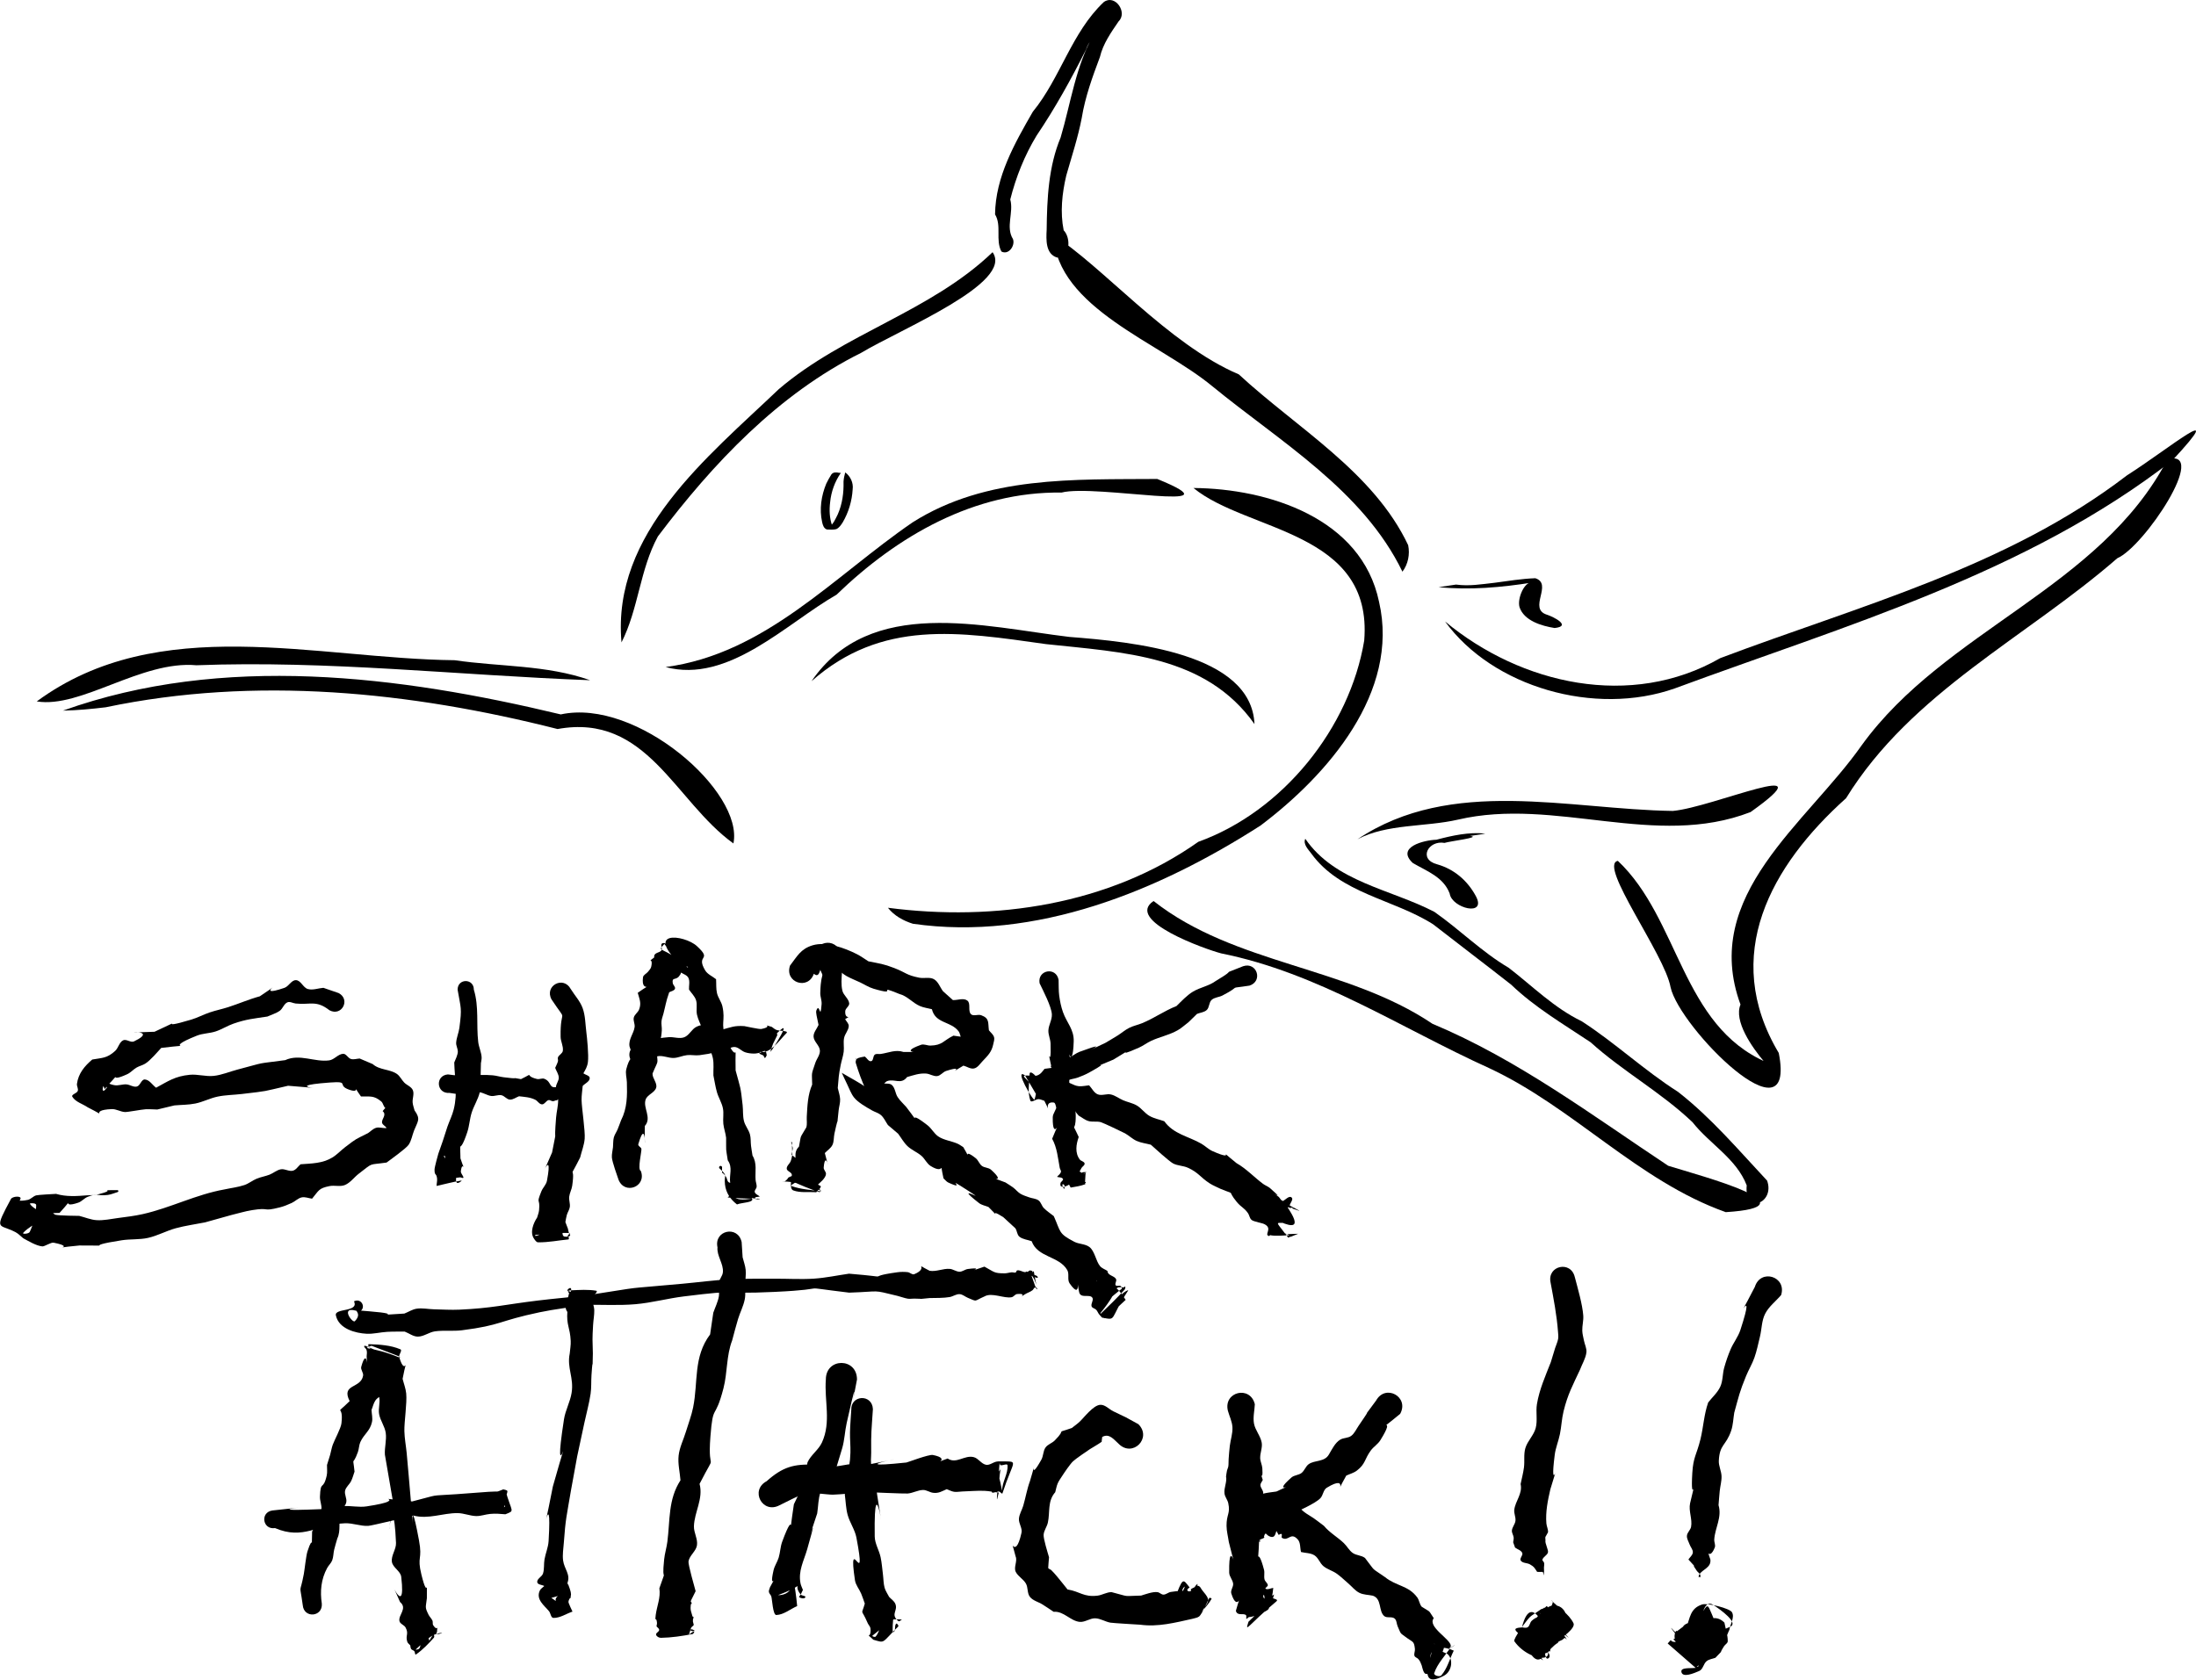 <?xml version="1.0" encoding="UTF-8" standalone="no"?>
<!-- Created with Inkscape (http://www.inkscape.org/) -->
<svg
    xmlns:inkscape="http://www.inkscape.org/namespaces/inkscape"
    xmlns:rdf="http://www.w3.org/1999/02/22-rdf-syntax-ns#"
    xmlns="http://www.w3.org/2000/svg"
    xmlns:cc="http://creativecommons.org/ns#"
    xmlns:dc="http://purl.org/dc/elements/1.1/"
    xmlns:sodipodi="http://sodipodi.sourceforge.net/DTD/sodipodi-0.dtd"
    id="svg3238"
    inkscape:version="0.48.3.1 r9886"
    viewBox="0 0 591.45 452.5"
    version="1.1"
    sodipodi:docname="_svgclean2.svg"
  >
  <sodipodi:namedview
      id="base"
      bordercolor="#666666"
      inkscape:pageshadow="2"
      inkscape:window-y="0"
      pagecolor="#ffffff"
      inkscape:zoom="0.5961943"
      inkscape:window-width="674"
      inkscape:window-maximized="0"
      inkscape:window-x="0"
      showgrid="false"
      borderopacity="1.0"
      inkscape:current-layer="layer1"
      inkscape:cx="491.1416"
      inkscape:cy="223.07678"
      inkscape:window-height="645"
      inkscape:pageopacity="0.0"
      inkscape:document-units="px"
  />
  <g
      id="layer1"
      inkscape:label="Capa 1"
      inkscape:groupmode="layer"
      transform="translate(-44.27 -45.234)"
    >
    <g
        id="g3885"
        transform="translate(-519.65,123.76)"
      >
      <g
          id="g3654"
          transform="matrix(1.391,0,0,1.391,355.49,-201.63)"
        >
        <path
            id="path3181"
            d="m213.64 284.16c-2.597-2.024-3.667-1.015-6.54-1.31-0.545-0.056-1.129-0.45-1.628-0.223-0.665 0.303-0.869 1.206-1.463 1.63-0.715 0.509-1.59 0.742-2.386 1.114-2.577 0.392-4.103 0.506-6.608 1.387-1.175 0.413-2.238 1.11-3.421 1.498-1.182 0.388-2.487 0.358-3.642 0.82-7.323 2.928 1.013 1.41-6.897 2.373-0.637 0.687-2.094 2.43-3.099 3.047-0.526 0.323-1.154 0.452-1.686 0.764-0.638 0.374-1.136 0.979-1.809 1.286-3.926 1.794-0.848-0.917-3.682 2.068-0.6-1.292-1.389 1.109-0.908 1.121 0.261 0.006 0.414-0.322 0.59-0.514 0.057-0.062 0.167-0.276 0.093-0.235-0.753 0.414-0.069 0.994-0.876-0.52 1.61-1.391-0.186-0.266 2.304 0.197 0.761 0.142 1.545-0.2 2.319-0.154 0.695 0.042 1.373 0.593 2.046 0.415 0.663-0.175 0.857-1.407 1.542-1.364 0.897 0.056 1.45 1.064 2.175 1.596 2.372-1.277 3.64-2.221 6.515-2.504 1.541-0.151 3.1 0.381 4.639 0.214 1.567-0.17 3.047-0.812 4.572-1.214 6.049-1.594 3.146-1.011 9.269-1.837 2.821-1.297 5.716 0.44 8.533 0.044 0.978-0.137 1.692-1.209 2.678-1.272 0.608-0.038 0.941 0.839 1.527 1.006 0.539 0.154 1.12-0.061 1.68-0.092 0.845 0.36 1.691 0.721 2.536 1.081 1.291 1.172 3.269 0.951 4.656 1.89 0.614 0.416 0.927 1.161 1.447 1.69 0.518 0.526 1.373 0.786 1.659 1.467 0.309 0.736-0.105 1.599-0.038 2.395 0.044 0.52 0.245 1.015 0.368 1.522 1.24 1.721 0.622 2.089-0.086 3.885-0.364 0.924-0.506 1.963-1.067 2.783-0.499 0.729-3.578 2.925-4.266 3.435-3.647 0.528-2.424-0.107-5.386 2.166-0.91 0.698-1.607 1.731-2.663 2.178-0.918 0.389-2.006 0.018-2.984 0.212-2.151 0.429-2.058 0.856-3.389 2.441-0.668-0.084-1.345-0.389-2.004-0.251-0.72 0.15-1.258 0.767-1.927 1.072-0.747 0.341-1.511 0.661-2.306 0.862-3.59 0.906-1.726-0.058-5.411 0.538-1.337 0.216-2.636 0.624-3.954 0.936-1.707 0.477-3.414 0.954-5.121 1.43-1.887 0.379-3.805 0.631-5.662 1.136-1.834 0.499-3.532 1.458-5.387 1.871-1.662 0.37-3.405 0.2-5.087 0.461-8.355 1.298-0.427 0.991-8.187 1.01-7.457 0.698 0.219 0.495-4.989-0.542-0.521-0.104-1.766 0.752-2.183 0.717-1.175-0.099-2.683-1.023-3.712-1.578-1.039-0.876-1.006-0.986-2.152-1.5-2.655-1.19-3.403-0.199-0.229-6.094 0.293-0.545 2.039-0.654 1.856-0.063-0.35 1.129-1.725 1.617-2.588 2.426-0.06-0.013-0.218 0.01-0.181-0.038 3.072-3.938 0.48-1.382 4.174-2.158 0.596-0.125 1.023-0.698 1.607-0.872 0.391-0.117 3.487-0.27 3.874-0.292 2.003 0.591 4.001 0.44 6.042 0.277 0.664-0.053 1.346 0.008 1.992-0.155 4.42-1.112-0.718-0.759 3.784-0.852 0.276-0.045 0.339 0.346 0.063 0.391-0.612 0.179-1.203 0.452-1.835 0.538-2.111 0.289-1.893-0.449-3.944 0.38-0.657 0.265-1.135 0.893-1.805 1.122-3.736 1.272-0.293-1.651-3.626 1.983-2.106 0.093-1.593-0.097-3.458 0.58-0.401 0.146-0.857 0.217-1.181 0.496-0.148 0.128-0.202 0.73-0.071 0.584 0.327-0.368 0.228-1.18 0.707-1.298 0.354-0.087 0.227 0.694 0.341 1.04-1.121 0.817-2.423 1.431-3.364 2.45-0.286 0.309 1.074 0.217 1.253-0.164 0.754-1.607 1.215-3.402 1.252-5.177 0.008-0.398-0.742-0.416-1.136-0.363-0.513 0.069 1.985 1.99 1.306 0.841 0.427 0.42 0.933 1.254 1.705 1.165 0.335-0.038 0.61-0.396 0.945-0.359 0.356 0.039 0.57 0.469 0.916 0.562 0.7 0.188 4.429 0.214 4.604 0.218 1.131 0.277 2.231 0.766 3.394 0.832 1.361 0.076 2.718-0.234 4.07-0.413 1.615-0.213 3.239-0.404 4.828-0.762 5.409-1.221 10.343-3.809 15.817-4.779 1.284-0.281 2.604-0.428 3.851-0.843 0.851-0.284 1.562-0.894 2.392-1.237 0.801-0.331 1.673-0.463 2.481-0.776 0.76-0.295 1.407-0.908 2.211-1.045 0.766-0.131 1.562 0.466 2.315 0.274 0.626-0.16 0.992-0.83 1.488-1.244 2.154-0.168 4.222-0.142 6.156-1.312 0.906-0.548 1.629-1.355 2.471-1.999 2.375-1.816 1.906-1.441 4.423-2.715 0.525-0.344 0.973-0.854 1.574-1.033 0.554-0.165 1.154 0.05 1.732 0.05 0.092-0 0.314 0.028 0.27-0.052-0.206-0.37-0.734-0.548-0.833-0.96-0.177-0.739 0.99-1.508 0.105-2.277 0.19-0.218 0.354-0.463 0.571-0.655 0.03-0.026 0.08 0.129 0.044 0.111-0.478-0.237-0.479-0.992-0.892-1.331-1.465-1.204-2.128-0.913-3.916-0.959-2.027-2.816 0.237-0.442-2.264-1.304-2.54-0.876 0.249-1.693-3.759-1.398-11.286 0.83 4.036 1.566-8.094 0.626-5.285 1.21-3.512 0.951-8.97 1.597-1.549 0.183-3.124 0.186-4.652 0.5-1.479 0.303-2.846 1.04-4.326 1.342-1.335 0.272-2.713 0.246-4.069 0.369-1.101 0.264-2.202 0.528-3.303 0.792-0.755-0.016-1.51-0.084-2.264-0.048-0.718 0.034-3.487 0.567-4.013 0.537-0.868-0.048-1.677-0.605-2.546-0.568-4.86 0.207-0.042 1.978-4.657-0.347-0.991-0.682-2.35-1.017-2.974-2.045-0.266-0.439 0.877-0.643 1.05-1.126 0.155-0.434-0.216-0.918-0.155-1.375 0.267-2.005 1.482-3.453 2.963-4.706 1.972-0.351 2.84-0.226 4.428-1.662 0.635-0.575 0.778-1.669 1.542-2.056 0.63-0.319 1.472 0.511 2.11 0.206 5.728-2.737-5.403-1.443 3.976-1.866 7.093-3.274-0.481-0.079 7.127-2.356 1.214-0.363 2.34-0.978 3.54-1.384 1.169-0.395 2.384-0.641 3.559-1.016 2.067-0.66 4.06-1.542 6.159-2.111 6.185-4.114-1.669 0.562 4.776-1.641 0.848-0.29 1.345-1.531 2.24-1.486 0.952 0.049 1.368 1.46 2.285 1.717 0.968 0.271 2.005-0.156 3.008-0.234 0.987 0.34 1.975 0.68 2.962 1.02 2.357 1.254 0.584 4.587-1.773 3.333z"
            style="fill:#000000"
            inkscape:connector-curvature="0"
        />
        <path
            id="path3183"
            d="m241.59 280.17c1.02 3.304 0.453 6.752 0.846 10.124 0.117 1.007 0.602 1.957 0.66 2.969 0.022 0.387-0.091 0.769-0.137 1.154-0.023 1.035-0.087 5.048-0.23 5.646-0.328 1.377-1.145 2.595-1.568 3.946-0.383 1.224-0.437 2.538-0.843 3.755-1.657 4.964-1.38 0.714-1.319 5.086 1.26 3.769 0.37-0.107 0.07 2.516-0.055 0.485 1.232 1.647-0.098 1.147-1.421 0.129-2.858 0.634-4.263 0.388-0.465-0.081 0.654-0.692 1.049-0.95 0.092-0.06 0.268 0.143 0.327 0.05 0.492-0.772-0.041-3.042-0.142-3.825 0.108 0.173-0.137 0.326-0.245 0.153 0.299 0.442 0.598 0.884 0.897 1.325 0.133 0.463 0.158 0.972 0.399 1.389 0.266 0.46 0.834 0.7 1.081 1.17 0.213 0.406-0.104 1.055 0.245 1.353 0.238 0.204 1.148-0.475 0.838-0.427-1.613 0.251-3.191 0.694-4.786 1.041 0.01-0.487 0.154-0.973 0.098-1.457-0.128-1.096-0.503-0.449-0.489-1.719 0.005-0.5 0.665-2.812 0.73-3.056 1.153-3.279 0.562-1.536 1.759-5.234 0.392-1.134 0.949-2.215 1.232-3.381 0.787-3.235 0.188-5.85 0.095-9.06 0.225-0.537 0.712-1.529 0.694-2.153-0.017-0.572-0.362-1.114-0.324-1.685 0.065-0.985 0.5-1.915 0.627-2.894 0.513-3.95 0.295-3.596-0.346-7.37 0-2.223 3.144-2.223 3.144 0z"
            style="fill:#000000"
            inkscape:connector-curvature="0"
        />
        <path
            id="path3185"
            d="m236.58 296.58c2.877 0.493 5.78-0.084 8.666 0.173 0.71 0.063 1.397 0.288 2.105 0.374 5.512 0.667-1.637-0.482 3.363 0.364 2.9-1.397 0.358-0.701 3.098-0.026 0.467 0.115 0.997-0.215 1.442-0.033 1.522 0.62 0.741 2.031 2.639 1.527 0.58-0.143 0.061-0.074-0.017 0.296-0.166 0.782 0.138 1.459-0.07 0.965-0.188-0.055-0.11-0.32 0.077-0.266 1.876-0.635-0.082 1.947-0.384 1.639-0.206 0.057-0.404 0.176-0.618 0.171-0.292-0.006-0.573-0.284-0.854-0.201-0.474 0.14-0.744 0.833-1.238 0.817-0.532-0.017-0.839-0.668-1.318-0.9-1.045-0.506-2.01-0.529-3.136-0.669-0.592 0.216-1.148 0.685-1.777 0.648-0.613-0.036-1.031-0.733-1.634-0.851-0.651-0.127-1.328 0.234-1.985 0.146-0.821-0.11-1.548-0.686-2.376-0.729-0.964-0.051-1.895 0.432-2.86 0.454-0.954 0.023-1.896-0.213-2.844-0.32-2.532 0.198-2.811-3.383-0.28-3.58z"
            style="fill:#000000"
            inkscape:connector-curvature="0"
        />
        <path
            id="path3187"
            d="m260.35 280.04c0.768 1.233 1.81 2.334 2.305 3.7 0.531 1.463 0.516 3.071 0.712 4.614 0.137 1.076 0.484 4.443 0.311 5.811-0.12 0.945-0.46 1.45-0.876 2.2 0.409 0.318 1.255 0.436 1.226 0.953-0.037 0.674-0.908 0.998-1.363 1.497-0.072 0.918-0.233 1.834-0.215 2.755 0.032 1.545 0.727 5.973 0.602 7.469-0.103 1.242-0.587 2.423-0.881 3.635-2.54 5.06-0.862 0.706-1.537 5.482-0.103 0.728-0.501 1.397-0.583 2.127-0.073 0.647 0.208 1.305 0.125 1.951-0.071 0.547-0.424 1.02-0.579 1.549-0.133 0.456-0.188 0.931-0.282 1.397 0.161 0.418 0.322 0.835 0.484 1.253 0.068 0.289 0.111 0.586 0.205 0.868 0.053 0.159 0.296 0.289 0.236 0.446-0.061 0.161-0.434 0.359-0.48 0.193-0.066-0.236 0.599-0.634 0.354-0.645-2.215-0.097-4.427 0.246-6.64 0.369 0.024 0.069-0 0.222 0.071 0.206 0.91-0.213 1.089-0.398 1.239-1.248 0.053-0.3-0.147-0.662 0.024-0.914 1.481-1.096 0.956-0.45 1.709-1.821-0.922-1.381-0.124-2.578 0.38-3.946 0-0.122 0.173-0.122 0.173 0-0.076 0.337-0.381 0.702-0.228 1.012 0.23 0.467 0.949 0.534 1.212 0.983 0.212 0.361-0.276 1.65-0.367 1.94 0.872 0.65 1.906 0.94 1.698 2.263-0.064 0.407-0.612 0.652-0.627 1.064-0.057 1.557 1.537 0.147 1.185 1.326-1.972 0.189-3.934 0.6-5.915 0.566-0.345-0.006-0.575-0.403-0.776-0.683-0.877-1.218-0.116-3.061 0.589-4.112 0.126-0.472 0.33-0.93 0.377-1.416 0.246-2.535-0.624-0.988 0.443-3.656 0.289-0.722 0.944-1.299 1.086-2.063 1.428-7.681-2.478 2.628 0.989-5.47 1.093-5.702 0.28-0.641 0.779-6.782 0.091-1.117 0.401-2.217 0.396-3.338-0.004-0.857-0.447-1.68-0.423-2.536 0.018-0.642 0.572-1.207 0.546-1.849-0.027-0.667-0.464-1.251-0.696-1.877 0.18-0.431 0.42-0.842 0.539-1.294 0.065-0.248-0.103-0.537 0.006-0.769 0.221-0.474 0.874-0.737 0.941-1.255 0.116-0.898-0.418-1.777-0.434-2.682-0.109-6.162 1.544-2.268-1.763-7.268-1.417-2.633 2.307-4.637 3.724-2.004z"
            style="fill:#000000"
            inkscape:connector-curvature="0"
        />
        <path
            id="path3189"
            d="m269.59 316.93c-0.216-0.64-1.216-3.399-1.275-4.278-0.044-0.659 0.151-1.313 0.215-1.97 0.061-0.627 0.003-1.274 0.16-1.884 0.143-0.554 0.503-1.028 0.725-1.555 0.244-0.578 0.448-1.173 0.672-1.759 1.211-2.362 1.212-4.809 1.133-7.385-0.026-0.854-0.322-1.734-0.106-2.561 1.189-4.549 2.104 0.326 0.622-4.363-0.248-1.4 0.819-2.489 0.986-3.78 0.079-0.607-0.312-1.237-0.161-1.831 0.154-0.602 0.802-0.977 1.025-1.556 0.485-1.26 0.063-2.02-0.262-3.23 3.407-2.454 0.585 0.357 1.018-3.003 0.062-0.481 0.675-0.698 0.973-1.081 0.234-0.3 0.533-0.589 0.616-0.96 0.452-2.035-0.907-0.595 0.585-1.811-0.145-1.04 1.102-0.817 1.41-1.404 0.188-0.359-0.182-0.869 0.029-1.215 0.13-0.212 0.558-0.211 0.744-0.046 4.67 4.152 5.536 3.023 3.695 4.814-8.499-7.686-0.013-6.55 2.379-4.347 3.135 2.888-0.292 1.53 1.603 4.701 0.466 0.779 1.409 1.146 2.114 1.718 0.059 0.9-0.027 1.821 0.178 2.699 0.212 0.907 0.861 1.676 1.057 2.586 0.613 2.846-0.428 3.249 0.679 6.042 2.463 6.212 1.735-0.697 1.868 6.335 0.986 3.678 0.938 2.941 1.358 6.709 0.115 1.028 0.008 2.089 0.258 3.093 0.226 0.906 0.895 1.655 1.151 2.553 0.207 0.727 0.128 1.507 0.22 2.257 0.077 0.63 0.191 1.255 0.287 1.882 0.921 1.516 0.472 3.077 0.597 4.72 0.034 0.442 0.233 0.872 0.203 1.315-0.025 0.371-0.477 0.701-0.363 1.054 0.132 0.408 0.65 0.559 0.975 0.838-0.32 0.118-0.948 0.014-0.959 0.355-0.011 0.316 1.258 0.138 0.944 0.1-1.839-0.219-3.684-0.392-5.519-0.646-0.063-0.009-0.198-0.145-0.134-0.137 1.383 0.182 3.355-0.496 4.132 0.662 0.58 0.865-1.922 0.801-2.883 1.201-1.266-0.969-2.141-2.241-2.325-3.862-0.231-2.039 0.67-1.504-1.113-3.168-0.164-0.386 0.382-0.618 0.546-0.232 0.04 1.936-0.244 0.431 0.776 1.926 0.21 0.308 0.189 0.778 0.481 1.011 0.36 0.288 0.964 0.129 1.315 0.428 1.58 1.348-0.56 1.302 1.531 1.038-0.56 0.508-2.326 1.133-1.679 1.525 1.284 0.779 3.002 0.097 4.5 0.187 0.069 0.004-0.125 0.076-0.195 0.074-1.863-0.063-3.729-0.1-5.586-0.27-0.244-0.022 1.093-0.665 0.181-0.712 0.035-0.866-0.089-0.424 0.52-1.274 0.043-0.311-0.233-0.59-0.275-0.901-0.207-1.523 0.548-2.897-0.463-4.311-0.415-2.757-0.289-1.302-0.319-4.371-0.1-0.908-0.438-1.779-0.537-2.687-0.109-1.002 0.117-2.035-0.083-3.024-0.219-1.084-0.849-2.047-1.156-3.109-0.308-1.063-0.456-2.165-0.684-3.248-0.031-1.099 0.113-2.218-0.094-3.298-0.201-1.046-0.752-1.994-1.114-2.996-0.339-0.938-0.65-1.887-0.988-2.825-0.32-0.89-0.788-1.736-0.986-2.66-0.194-0.911 0.104-1.901-0.178-2.788-0.25-0.786-0.909-1.376-1.364-2.064-0.04-0.755 0.209-1.583-0.118-2.265-0.262-0.546-0.974-0.721-1.477-1.059-0.132-0.088-0.479-0.067-0.425-0.217 0.205-0.564 0.462-1.306 1.04-1.471 0.376-0.108-0.006 0.783-0.009 1.175-1.26-1.665-2.52-3.331-3.78-4.996-1.653 1.792-0.259 0.138 4.526 4.594 0.27 0.252-0.604-1.046-0.82-0.746-0.237 0.329 0.395 0.709 0.592 1.063-0.286 0.072-0.626 0.035-0.857 0.217-0.199 0.157-0.202 0.465-0.303 0.697-0.171 0.218-0.291 0.49-0.514 0.654-0.638 0.47-1.157 0.028-1.001 1.101 0.057 0.39 0.569 0.735 0.426 1.102-0.157 0.406-0.744 0.452-1.116 0.679-0.139 0.43-0.278 0.859-0.416 1.289-1.077 4.201 0.334-1.349-0.689 2.819-0.122 0.497-0.333 0.978-0.384 1.488-0.059 0.595 0.093 1.196 0.057 1.792-0.112 1.804-0.373 2.105-1.008 3.827 0.215 3.068 0.447 1.557-0.786 4.519-0.044 0.937 0.949 1.816 0.709 2.723-0.263 0.993-1.703 1.339-2.042 2.31-0.562 1.612 1.25 3.53-0.155 5.118-0.177 8.385 0.556-2.737-1.266 3.533-0.097 0.334 0.459 0.537 0.593 0.857 0.137 0.328-0.821 4.069-0.106 4.322 1.17 3.064-3.163 4.719-4.333 1.655z"
            style="fill:#000000"
            inkscape:connector-curvature="0"
        />
        <path
            id="path3191"
            d="m273.09 290.86c2.648-0.855 3.397-1.26 6.229-1.493 0.997-0.082 2.064 0.369 3 0.018 0.982-0.368 1.448-1.591 2.396-2.041 1.828-0.869 3.201 0.001 4.864 0.585 1.868-0.502 2.455-0.832 4.388-0.702 0.132 0.009 2.881 0.628 3.261 0.556 2.621-0.497-0.237-1.042 2.057-0.407 0.285 0.191 0.538 0.442 0.855 0.573 0.642 0.265 2.479 0.133 1.988 0.624-1.487 1.487-3.105 4.079-5.16 3.63-1.666-0.363 1.845-2.907 3.078-4.085 0.219-0.21 0.201 0.573 0.301 0.859-0.256 0.519-0.511 1.037-0.767 1.556-0.024 0.003-0.029-0.031-0.004-0.034-0.207 0.575-0.414 1.15-0.621 1.725 0.158-0.185 0.341-0.351 0.473-0.555 0.491-0.758 5.876-9.142-2.528 0.719-0.208 0.244 0.544 0.349 0.777 0.57 0.117 0.111 0.099 0.438 0.259 0.411 0.208-0.035 0.243-0.344 0.364-0.517-0.098-0.266-0.033-0.684-0.293-0.797-0.284-0.124-0.582 0.218-0.885 0.286-0.435 0.097-0.876 0.212-1.321 0.204-0.571-0.01-1.152-0.074-1.693-0.258-0.73-0.248-1.305-1.015-2.075-1.02-0.809-0.006-1.476 0.66-2.214 0.99-6.235-0.049 1.562-0.2-4.538 0.599-0.793 0.104-1.604-0.098-2.399-0.012-0.874 0.094-1.7 0.514-2.579 0.549-1.062 0.041-2.132-0.547-3.171-0.326-0.971 0.206-1.699 1.028-2.549 1.542-2.651 1.055-4.144-2.693-1.493-3.749z"
            style="fill:#000000"
            inkscape:connector-curvature="0"
        />
        <path
            id="path3193"
            d="m312.57 273.21c0.836 2.307-0.164 4.819 0.373 7.141 0.208 0.899 1.196 1.518 1.324 2.433 0.08 0.567-0.735 0.967-0.766 1.539-0.105 1.895 1.475 0.608-0.024 1.547 0.234 0.454 0.731 0.851 0.703 1.361-0.045 0.821-0.745 1.487-0.904 2.293-0.173 0.877 0.035 1.793-0.076 2.679-0.108 0.863-0.411 1.69-0.579 2.543-0.419 2.123-0.386 2.372-0.569 4.465 0.153 0.722 0.427 1.429 0.458 2.167 0.029 0.702-0.198 1.391-0.279 2.088-0.525 4.514 0.212-0.188-0.824 4.579-0.159 0.731-0.062 1.538-0.393 2.208-0.316 0.639-0.978 1.037-1.467 1.556 1.328 5.274 0.117-1.178-0.217 2.803-0.036 0.432 0.448 0.789 0.444 1.223-0.007 0.796-1.256 1.844-1.808 2.251 0.045-1.523 0.982 1.441 0.538 1.294-1.878-0.621-3.717-1.372-5.5-2.228-0.131-0.063-0.187-0.459-0.043-0.434 1.928 0.34 3.978 0.494 5.697 1.43 0.43 0.234-0.508 0.838-0.762 1.257-1.484-0.12-3.054 0.152-4.453-0.36-0.916-0.335-0.188-2.763-0.29-3.11-0.137-0.469-0.938-0.604-0.979-1.09-0.046-0.545 0.559-0.946 0.763-1.454 0.164-0.408 0.222-0.85 0.333-1.275-0.083-1.657-0.063-0.816-0.059-2.524 0.025 0.142-0.176 0.178-0.202 0.036 0.446 1.658 0.409 0.819 0.104 2.517 0.364 0.313 0.793 0.564 1.092 0.94 0.988 1.237-0.152 0.839 1.153 1.971 0.353 0.306 0.872 0.379 1.22 0.691 1.656 1.486-2.122 1.54-2.68 1.711-0.265 0.246-1.135 0.616-0.795 0.739 1.796 0.654 3.752 0.74 5.643 1.024 0.058 0.009 0.064-0.155 0.01-0.175-9.363-3.384-7.592-0.31-6.243-2.51 1.995-0.926 0.382 0.21 0.431-1.435 0.009-0.311 0.426-0.462 0.578-0.734 0.81-1.446-0.246-2.526 1.023-3.805 0.498-2.579 0.046-1.328 1.422-3.729 0.193-0.658 0.05-1.371 0.088-2.055 0.119-2.116 0.185-4.252 1.046-6.228-0.04-2.538-0.234-1.696 0.609-4.209 0.272-0.81 0.943-1.552 0.886-2.404-0.065-0.977-1.173-1.691-1.225-2.669-0.044-0.821 0.641-1.515 0.962-2.272-0.127-0.61-0.254-1.221-0.381-1.831-0.014-0.323-0.155-0.667-0.041-0.97 0.643-1.718 0.743 2.206 1.016-1.22 0.058-0.726-0.277-1.441-0.258-2.169 0.142-5.468 1.256-1.473-0.969-6.57-0.726-3.444 4.144-4.47 4.87-1.026z"
            style="fill:#000000"
            inkscape:connector-curvature="0"
        />
        <path
            id="path3195"
            d="m302.81 275.5c1.378-1.78 2.042-3.227 4.375-3.927 2.643-0.793 6.231 0.524 8.578 1.718 0.78 0.397 1.486 0.925 2.23 1.387 2.156 0.434 2.929 0.492 4.993 1.297 2.394 0.933 2.276 1.356 4.834 1.871 0.94 0.189 2.028-0.179 2.861 0.295 0.843 0.48 1.165 1.552 1.748 2.328 0.64 0.572 1.279 1.144 1.919 1.716 0.934 0.034 2.066-0.472 2.804 0.103 0.709 0.552 0.062 1.955 0.679 2.609 0.458 0.485 1.362-0.013 1.988 0.218 1.652 0.608 1.298 1.406 1.501 2.917 0.328 0.434 0.824 0.783 0.985 1.303 0.14 0.45-0.049 0.945-0.146 1.406-0.311 1.477-0.961 2.105-2.104 3.312-0.483 0.51-0.917 1.216-1.603 1.37-0.694 0.156-1.376-0.365-2.064-0.547-4.358 2.555 1.268-0.426-3.335 1.026-0.637 0.201-1.075 0.911-1.736 0.998-0.729 0.096-1.419-0.433-2.152-0.486-1.338-0.096-2.439 0.324-3.688 0.675-1.179 1.552-2.446 0.262-3.854 0.788-0.361 0.135-0.565 0.58-0.939 0.672-4.697 1.153 1.948-1.467-2.07 0.228-1.202 1.372-0.007 0.465-1.221 0.353-0.095-0.009 0.041 0.378 0.013 0.287-0.554-1.787-1.011-3.603-1.592-5.381-0.078-0.239-0.252-0.435-0.378-0.653 1.55 1.563 3.1 3.126 4.651 4.689-0.423 0.266-0.349-0.878-0.137-0.742 0.296 0.19 0.267 0.724 0.582 0.882 0.607 0.305 1.488-0.037 1.997 0.415 0.65 0.577 0.646 1.625 1.121 2.352 0.459 0.703 1.103 1.266 1.655 1.899 3.484 4.556-0.484-0.052 4.14 3.562 0.769 0.601 1.228 1.551 2.023 2.118 1.044 0.745 2.617 0.916 3.782 1.438 0.394 0.176 0.738 0.447 1.107 0.67 1.868 3.201-0.445-0.128 2.418 2.148 0.495 0.393 0.678 1.101 1.183 1.482 0.51 0.385 1.293 0.314 1.768 0.742 3.512 3.166-1.578 0.775 2.8 2.468 0.501 0.33 1.025 0.629 1.504 0.991 0.48 0.363 0.854 0.866 1.367 1.181 0.525 0.322 1.13 0.493 1.708 0.707 0.6 0.222 1.308 0.22 1.825 0.598 0.481 0.351 0.598 1.045 1.012 1.473 0.579 0.597 1.293 1.047 1.94 1.571 1.374 3.092 0.868 3.352 3.96 4.961 0.908 0.473 2.076 0.393 2.906 0.992 1.069 0.772 1.282 2.791 2.104 3.743 0.367 0.425 0.944 0.607 1.417 0.911 0.051 0.961 1.381 0.909 1.678 1.63 0.146 0.354-0.298 0.83-0.082 1.147 0.189 0.276 0.731-0.036 0.987 0.179 0.692 0.583-0.804 1.302 0.748 0.256-2.59-0.174-0.491-0.147-4.681 4.94-0.03 0.037 0.021 0.165 0.056 0.132 1.574-1.525 3.171-3.032 4.627-4.67 0.129-0.145 0.203-0.688 0.042-0.58-1.458 0.983-2.735 2.211-4.103 3.316-0.254 0.192-0.536 0.801-0.762 0.577-0.278-0.276 0.161-0.771 0.171-1.163 0.118-4.497 0.052 1.069-0.893-2.001-0.126-0.408 0.178-0.839 0.197-1.266 0.01-0.222-0.073-0.438-0.109-0.657 0.075 0.129-0.107 0.235-0.182 0.106 0.22 0.086 0.434 0.187 0.659 0.257 0.273 0.085 0.584 0.062 0.832 0.205 0.264 0.152 0.358 0.55 0.647 0.648 0.493 0.167 1.073-0.09 1.557 0.1 0.794 0.311 1.76 1.918 2.14 2.453-1.333 1.184-2.536 2.533-3.999 3.551-0.185 0.128-0.296-0.471-0.166-0.654 1.035-1.461 2.249-2.795 3.509-4.067 0.294-0.297 1.335-0.94 1.106-0.59-3.716 5.681-2.063 5.739-5.016 5.202-0.204-0.229-0.429-0.441-0.613-0.686-0.198-0.264-0.303-0.596-0.53-0.836-0.255-0.271-0.778-0.317-0.892-0.672-0.173-0.539 0.471-1.241 0.132-1.694-0.562-0.75-2.331 0.309-2.563-1.156-0.821-4.282 0.806 2.195-1.823-1.594-0.494-0.712-0.02-1.807-0.447-2.561-1.564-2.76-5.76-2.413-6.899-5.601-0.79-0.291-1.711-0.349-2.371-0.872-0.477-0.378-0.441-1.149-0.797-1.642-0.022-0.031-2.323-2.143-2.344-2.156-3.353-2.131 0.236 1.123-2.848-1.955-0.613-0.256-1.316-0.359-1.84-0.768-5.725-4.466 3.092 0.913-2.833-2.858-3.927-2.499 0.687 0.628-3.1-1.105-0.377-0.173-0.625-0.546-0.938-0.819-0.887-3.947 0.516-0.521-2.489-2.391-0.751-0.467-1.109-1.392-1.781-1.969-0.83-0.712-1.902-1.119-2.696-1.872-0.73-0.692-1.213-1.606-1.819-2.409-0.661-0.562-1.321-1.124-1.982-1.687-0.432-0.626-0.738-1.361-1.296-1.877-0.485-0.448-1.172-0.611-1.747-0.935-1.069-0.603-2.771-1.56-3.524-2.534-0.578-0.748-0.888-1.669-1.308-2.516-0.368-0.742-0.703-1.501-1.054-2.251 1.672 1.007 3.429 1.885 5.016 3.022 0.127 0.091-0.255 0.481-0.322 0.34-0.791-1.687-1.429-3.448-1.972-5.231-0.076-0.25-0.015-0.563 0.144-0.77 0.257-0.334 1.297-0.449 1.606-0.506 0.404 0.299 0.72 0.992 1.213 0.896 0.476-0.093 0.322-0.979 0.709-1.271 0.306-0.231 0.764-0.072 1.144-0.127 1.53-0.223 2.852-0.902 4.423-0.385 4.915-0.04-1.602 0.392 3.377-1.388 0.572-0.205 1.21 0.16 1.817 0.149 2.338-0.043 2.517-0.978 4.462-1.924 0.548 0.08 2.232 0.252 2.373 0.541 0.252 0.515-2.483 0.451 0.228 0.278-0.341 0.372-0.469 0.771-0.961-0.037-0.309-0.507-0.3-1.182-0.662-1.652-1.502-1.948-4.466-1.443-5.142-4.245-0.782-0.209-1.605-0.302-2.346-0.626-1.404-0.614-2.428-1.94-3.962-2.332-4.915-2.001 0.326 0.556-4.997-1.018-0.926-0.274-1.747-0.822-2.62-1.233-0.879-0.411-1.791-0.758-2.637-1.233-0.74-0.416-1.336-1.076-2.107-1.431-0.463-0.213-1.044-0.031-1.51-0.235-0.295-0.129-0.333-0.681-0.653-0.712-0.933-0.088-0.635 3.16-2.028 1.948-1.123 3.261-5.734 1.673-4.611-1.588z"
            style="fill:#000000"
            inkscape:connector-curvature="0"
        />
        <path
            id="path3197"
            d="m354.81 278.27c0.04 1.019-0.018 2.046 0.119 3.057 0.147 1.082 0.367 2.163 0.73 3.192 0.722 2.044 2.145 3.336 2.079 5.643-0.197 6.872-1.841-1.268-0.18 5.167-1.819 3.198 0.572 6.025 0.572 9.257 0.001 3.776-1.008 0.646 0.577 4.116-0.496 1.394-0.777 3.076 0.213 4.368 0.241 0.314 0.847 0.36 0.924 0.748 0.069 0.349-0.414 0.579-0.6 0.881-0.136 0.221-0.244 0.458-0.367 0.686 0.974 0.546-0.146 0.044 1.291 0.117 0.223 0.011-0.749 0.352-0.531 0.316 0.522-0.084 0.413-0.444 0.374 0.261-0.026 0.431-0.053 0.862-0.079 1.293 0.054 0.06 0.164 0.1 0.161 0.18-0.003 0.078-0.148 0.083-0.175 0.156-0.018 0.048 0.115 0.121 0.067 0.138-0.979 0.359-1.835 0.474-2.836 0.65-0.217-0.399-0.433-0.798-0.65-1.198-0.017-0.013 0.001-0.038 0.018-0.025 0.273 0.25 0.546 0.5 0.819 0.75-0.613-0.319-0.143-0.195-1.001 0.155-0.165 0.067-0.339 0.163-0.515 0.14-0.087-0.011 0.232-0.107 0.188-0.182-0.085-0.147-0.367-0.406-0.44-0.254-0.112 0.234 0.135 0.501 0.202 0.751 0.069 0.018 0.16 0.106 0.207 0.053 0.052-0.059 0.015-0.186-0.05-0.232-0.375-0.264-0.882 0.066-0.756-0.789 0.047-0.321 0.631-0.562 0.477-0.848-0.192-0.356-0.765-0.265-1.147-0.397 0.253-0.31 0.642-0.547 0.758-0.929 0.082-0.27-0.177-0.538-0.229-0.816-0.359-1.91-0.507-3.894-1.467-5.635 2.117-5.242 0.042 1.178 0.113-4.144 0.011-0.802 0.743-1.478 0.771-2.279 0.028-0.8-0.557-1.524-0.612-2.323-0.434-6.337 1.327 1.516-0.346-4.817-1.178-5.857-0.03 1.075-0.233-4.872-0.029-0.86-0.46-1.687-0.422-2.546 0.047-1.061 0.728-2.053 0.674-3.114-0.077-1.523-1.754-4.709-2.378-6.021-0.465-2.6 3.212-3.258 3.677-0.658z"
            style="fill:#000000"
            inkscape:connector-curvature="0"
        />
        <path
            id="path3199"
            d="m391.78 279.38c-4.644 0.721-1.164-0.194-5.244 1.918-0.671 0.347-1.544 0.342-2.1 0.854-0.527 0.486-0.41 1.444-0.927 1.94-0.492 0.471-1.263 0.51-1.895 0.765-0.547 0.534-1.095 1.069-1.642 1.603-0.697 0.52-1.335 1.132-2.091 1.561-1.655 0.94-3.435 1.264-5.147 2.057-0.812 0.376-1.526 0.943-2.343 1.307-5.7 2.54 0.492-0.963-4.953 2.317-6.059 2.574 0.796-0.52-4.725 2.525-0.698 0.385-1.441 0.69-2.189 0.966-0.643 0.237-1.364 0.261-1.976 0.57-1.742 1.428-0.817 0.898-2.732 1.665-2.524 0.296-0.176-0.28-1.83 0.963-0.159 0.119-0.956 0.064-1.06 0.452-0.051 0.192 0.085 0.388 0.127 0.582l-2.759-4.671c-2.235-1.517 1.705 5.22 1.865 4.69 0.408-1.348 0.416-2.831 1.034-4.096 0.165-0.339 0.74-0.153 1.098-0.271 0.408-0.134 0.796-0.323 1.195-0.484 1.045 0.086 0.585 1.524 1.255 1.855 0.344 0.17 0.688-0.404 1.071-0.419 1.204-0.047 1.737 0.719 2.913 0.833 0.664 0.065 1.33-0.113 1.995-0.169 0.551 0.58 0.916 1.431 1.653 1.74 0.792 0.332 1.741-0.162 2.578 0.034 0.851 0.199 1.565 0.782 2.37 1.125 0.872 0.372 1.841 0.534 2.656 1.019 0.901 0.536 1.514 1.482 2.423 2.003 0.883 0.506 1.916 0.69 2.873 1.035 1.798 2.512 4.678 2.902 7.183 4.352 0.749 0.434 1.371 1.087 2.163 1.437 5.169 2.287 0.215-1.261 4.629 2.317 1.909 1.083 3.41 2.725 5.151 4.02 0.429 0.319 0.962 0.49 1.364 0.841 3.927 3.426-1.781-0.805 1.689 1.692 0.22 0.287 0.441 0.574 0.661 0.861 0.602-0.254 1.311-1.187 1.805-0.761 0.507 0.437-0.58 1.318-0.41 1.965 0.078 0.298 0.616-0.019 0.924-0.011 0.16 0.005 0.636 0.058 0.476 0.05-1.726-0.081-3.45-0.181-5.175-0.272 2.804-2.089 0.999-1.502 5.494 0.716 1.018 0.502-2.175-0.663-3.23-1.084-0.069-0.027-0.011-0.185 0.057-0.214 0.177-0.077 0.385-0.04 0.577-0.06 0.529 0.98 4.5 6.048-0.936 3.618-0.373-0.167 0.741-0.409 0.976-0.743 0.19-0.271-0.148-0.579-0.288-0.74-0.004-0.808 1.139-0.815 1.143-0.006 0.711 0.716-0.526-0.64 0.083 0.704 0.11 0.243 0.832 0.434 0.588 0.543-2.971 1.331-4.315-1.143-0.906 3.333 0.138-0.098 0.311-0.161 0.415-0.295 0.033-0.042-0.024-0.137-0.078-0.14-1.329-0.074-2.695 0.208-3.993-0.087-0.289-0.066 0.262-0.72 0.558-0.694 5.783 0.511 1.552 1.809 5.01 0.45-1.785 0.075-3.574 0.09-5.356 0.227-0.127 0.01-0.198 0.244-0.32 0.207-0.979-0.293 0.782-1.437-0.82-2.274-0.369-0.193-0.796-0.243-1.195-0.365-0.456-0.171-1.002-0.19-1.368-0.512-0.361-0.317-0.387-0.887-0.666-1.278-0.807-1.134-1.289-1.093-2.192-2.197-2.041-2.493 0.071-1.197-3.07-2.487-0.714-0.359-1.469-0.645-2.141-1.077-1.859-1.195-2.181-2.116-4.256-3.043-0.892-0.399-1.946-0.367-2.817-0.809-0.755-0.384-3.735-3.109-4.333-3.642-0.909-0.242-1.865-0.347-2.726-0.725-0.823-0.362-1.478-1.03-2.261-1.471-0.36-0.203-4.248-2.055-4.727-2.18-0.767-0.201-1.609 0.016-2.369-0.208-0.689-0.204-1.257-0.699-1.885-1.048-0.491-0.494-0.82-1.243-1.474-1.482-0.802-0.293-1.851 0.827-2.693 0.135-0.355-0.292-0.233-1.143-0.69-1.195-2.291-0.261-0.094 2.995-1.789-0.328-0.38-0.107-0.746-0.314-1.141-0.32-0.532-0.009-1.395 0.777-1.573 0.275-0.571-1.613-0.197-3.42-0.146-5.13 0.046-1.542 3.897 3.068 2.353 4.57-3.159-4.452-4.739-4.315-2.169-4.282 0.762 0.01 1.105 0.21 1.82-0.308 0.361-0.262 0.595-0.665 0.893-0.998 3.558-0.53-0.837 0.444 2.724-1.685 0.588-0.351 1.359-0.236 1.996-0.489 0.724-0.287 1.321-0.847 2.051-1.118 8.323-3.083-3.161 2.096 5.032-1.748 0.782-0.471 1.574-0.925 2.346-1.412 0.758-0.478 1.443-1.079 2.243-1.482 0.791-0.398 1.679-0.569 2.499-0.905 2.32-0.951 4.32-2.405 6.654-3.317 0.942-0.919 2.077-2.138 3.232-2.816 1.391-0.817 3.069-1.072 4.384-2.05 4.921-2.934-0.052-0.682 5.299-2.852 2.659-0.867 3.885 2.893 1.226 3.761z"
            style="fill:#000000"
            inkscape:connector-curvature="0"
        />
      </g
      >
      <g
          id="g3666"
          transform="matrix(1.503,0,0,1.503,386.7,-259.35)"
        >
        <path
            id="path3203"
            d="m172.16 407.99c-0.592-4.31-0.564-1.542 0.195-5.567 0.14-0.74 0.396-3.253 0.653-4.055 1.091-3.4 0.693 0.393 0.831-3.547 0.624-1.176 1.548-2.635 1.673-4.017 0.068-0.751-0.295-1.492-0.267-2.245 0.117-3.087 0.571-0.956 1.212-3.775 0.14-0.617 0.034-1.266 0.05-1.898 0.186-0.602 0.386-1.199 0.558-1.805 0.171-0.602 0.262-1.228 0.472-1.818 0.287-0.808 1.452-2.946 1.555-3.812 0.463-3.869-1.51-1.065 1.474-4.014-1.583-3.131 2.011-2.193 2.41-4.564 0.09-0.534-0.477-1.069-0.332-1.591 1.102-3.975 1.16 1.577 0.968-1.855 0.032-0.402 0.113-0.828-0.044-1.223-0.09-0.226-0.437-0.378-0.389-0.616 0.034-0.165 0.348-0.006 0.501 0.062 5.165 2.306 4.334 0.721 5.312 3.043-1.594-0.906-3.276-1.673-4.782-2.718-0.21-0.145-0.455-0.747-0.2-0.739 1.903 0.061 3.886 0.168 5.637 0.914 0.435 0.185-0.327 0.95-0.195 1.404 1.159 3.983 1.608-1.342 0.602 3.891 0.215 0.874 0.561 1.725 0.646 2.621 0.168 1.772-0.368 5.069-0.327 6.769 0.032 1.309 0.287 2.602 0.412 3.905 0.259 2.706 0.47 5.416 0.71 8.124 1.106 12.258-0.65-4.035 1.492 7.505 0.676 3.642-0.397 2.758 0.437 6.163 1.233 5.032 0.942-0.208 0.98 4.233-0.18 1.66-0.416 1.528 0.308 2.976 0.187 0.373 0.524 0.661 0.692 1.042 0.113 0.255-0.02 0.592 0.133 0.825 0.894 1.353 0.766-0.514 0.675 1.235-0.54 0.736 1.179 0.111 0.882 0.129-1.957 0.12-3.183 1.687-4.656 2.957-0.164 0.142 0.52 0.017 0.627-0.171 0.262-0.457 0.235-1.026 0.353-1.539 0.724-0.962 0.593-0.41 0.221-1.689-0.119-0.448 0.515-0.616 0.634-0.168 0.34 1.399 0.146 0.731 0.571 2.008 0.243-0.34 0.379-0.79 0.728-1.019 0.135-0.089 0.212 0.353 0.104 0.474-0.985 1.102-2.021 2.19-3.236 3.03-0.181 0.125-0.144-0.427-0.288-0.594-0.15-0.174-0.434-0.207-0.565-0.396-0.128-0.184-0.108-0.435-0.162-0.652-0.177-0.211-0.444-0.372-0.53-0.634-0.38-1.155 0.322-1.379-0.304-2.558-0.249-0.47-0.988-0.634-1.102-1.154-0.244-1.113 1.493-2.268 0.107-3.418-3.017-7.012 1.231 4.148 0.211-4.518-0.123-1.045-1.51-1.638-1.67-2.678-0.176-1.146 0.786-2.242 0.735-3.401-0.558-12.515-2.126 5.837-0.587-7.657-0.001-0.006-1.4-8.106-1.403-8.155-0.089-1.3 0.334-2.617 0.15-3.907-0.168-1.178-0.973-2.196-1.187-3.366-0.182-0.993 0.224-2.039 0.017-3.027-0.182-0.869-0.77-1.601-1.155-2.401 0.216-1.07 0.86-2.773 0.126-3.906-0.245-0.378-1.616-0.577-1.175-0.666 5.06-1.024 10.014 1.31 0.817-2.255-2.03 0.771-0.118-0.02 5.028 2.124 0.056 0.023-0.113 0.062-0.139 0.117-0.375 0.788 0.471-0.11-0.647 0.827-0.145 0.275-0.112 0.612-0.167 0.918-0.295 0.259-0.731 0.415-0.886 0.776-0.166 0.384 0.092 0.846 0.007 1.255-0.035 0.169-1.063 2.459-1.136 2.554-0.368 0.478-0.994 0.723-1.339 1.218-0.355 0.508-0.474 1.145-0.711 1.718 0.028 0.721 0.232 1.458 0.083 2.164-0.339 1.614-1.43 2.15-2.08 3.58-0.256 0.564-0.237 1.222-0.447 1.804-1.006 2.789-0.914 0.405-0.6 3.512-0.205 0.567-0.346 1.16-0.614 1.7-0.299 0.603-0.928 1.052-1.078 1.708-0.155 0.677 0.352 1.391 0.213 2.072-0.146 0.721-0.826 1.244-1.03 1.951-0.423 1.466 0.107 3.109-0.575 4.542-0.19 0.678-0.408 1.348-0.569 2.033-0.147 0.626-0.121 1.296-0.352 1.895-0.199 0.517-0.65 0.901-0.912 1.389-1.077 2.009-1.283 4.132-0.947 6.372 0.177 2.416-3.239 2.666-3.416 0.25z"
            style="fill:#000000"
            inkscape:connector-curvature="0"
        />
        <path
            id="path3205"
            d="m166.72 391.04c12.742-1.327-5.137 0.334 8.529-0.231 1.418-0.059 2.805-0.466 4.221-0.552 1.373-0.083 2.765 0.254 4.125 0.05 9.009-1.358-1.117-1.743 8.176-0.884 5.31-1.355 2.668-0.941 7.896-1.299 1.935-0.133 3.867-0.3 5.802-0.429 2.164-0.145 1.095 0.156 2.634-0.442 1.495 0.389 0.29 0.012 0.061 4.129-0.015 0.265-0.113-0.534-0.061-0.794 0.027-0.136 0.338-0.182 0.28-0.309-0.423-0.924-0.881-1.2-1.558-1.716-0.236-0.248 0.115-0.581 0.35-0.333 0.406 0.154 0.827 0.273 1.218 0.462 0.214 0.104-0.595 0.017-0.684-0.204-0.092-0.225 0.202-0.445 0.338-0.646 0.117-0.172 0.361-0.663 0.417-0.463 1.15 4.104 1.804 3.614 0.011 4.345-0.978-0.074-1.716-0.16-2.743-0.063-0.839 0.079-1.656 0.402-2.498 0.381-1.117-0.028-2.194-0.515-3.311-0.528-2.646-0.029-5.241 1.148-7.926 0.439-0.599 0.144-7.44 1.816-8.111 1.849-1.387 0.068-2.751-0.518-4.139-0.469-4.909 0.175-7.453 3.048-12.551 0.865-2.233 0.336-2.708-2.822-0.475-3.158z"
            style="fill:#000000"
            inkscape:connector-curvature="0"
        />
        <path
            id="path3217"
            d="m219.33 353.9c0.25-0.581 0.559-1.141 0.749-1.744 0.096-0.306 0.318-0.72 0.102-0.957-0.162-0.177-0.776 0.377-0.552 0.465 1.328 0.519 2.818 0.498 4.17 0.95 0.91 0.304-0.065 0.643-0.122 0.671 0.179-0.244 0.27-0.872 0.537-0.731 0.285 0.15-0.127 0.639-0.103 0.959 0.04 0.543 0.282 1.063 0.292 1.607 0.017 0.894-0.161 1.781-0.213 2.674-0.154 2.655-0.107 2.575-0.042 5.084-0.118 4.894 0.072-0.76-0.247 3.917-0.076 1.113 0.005 2.239-0.159 3.342-0.257 1.732-0.734 3.424-1.101 5.136-1.724 8.044-0.924 4.015-2.405 12.114-0.805 4.794-0.97 5.013-1.296 9.51-0.075 1.032-0.259 2.075-0.125 3.101 0.201 1.533 1.387 2.524 0.769 4.043 0.045 0.279 0.116 0.555 0.134 0.837-0.072 3.064-0.156-1.067 0.476 1.672 0.028 0.12-0.213 0.363-0.27 0.253-0.127-0.246 0.248-0.822-0.029-0.83-1.089-0.032-2.122 0.491-3.183 0.737 1.522 0.99 0.214 0.505 1.111-0.289 2.231-1.976 0.874 0.877 1.932-2.382-0.017 0.078-0.127 0.054-0.11-0.024 0.195 0.688 0.558 1.35 0.586 2.065 0.018 0.475-0.432 0.877-0.454 1.352-0.01 0.21 0.624 1.523 0.722 1.736-1.135 0.377-2.21 1.151-3.406 1.131-0.48-0.007-0.494-0.828-0.799-1.2-0.834-1.017-2.395-2.098-1.658-3.696 0.161-0.35 0.539-0.55 0.809-0.825-0.422-0.233-1.217-0.218-1.266-0.698-0.063-0.615 0.847-0.949 1.036-1.538 0.258-0.804 0.122-1.687 0.265-2.519 0.191-1.108 0.67-2.17 0.737-3.293 0.698-11.848-1.898 3.822 0.764-9.792 4.127-14.59-0.292 2.718 1.993-12.04 0.251-1.62 1.102-3.106 1.364-4.724 0.446-2.753-0.87-4.459-0.336-7.06 0.059-0.752 0.215-1.502 0.177-2.256-0.127-2.532-0.793-2.769-0.596-5.323 0.044-0.575 0.495-1.077 0.504-1.654 0.004-0.222-0.314-0.314-0.47-0.471 0.09-0.375 0.18-0.75 0.27-1.125-0.182-0.244-0.457-0.467 0.38-0.503 1.503-0.064 3.031-0.18 4.513 0.079 0.237 0.041-0.111 0.513-0.306 0.655-0.423 0.309-1.122 0.207-1.443 0.62-0.388 0.498-0.311 1.223-0.467 1.835-0.618 2.287-3.852 1.413-3.234-0.874z"
            style="fill:#000000"
            inkscape:connector-curvature="0"
        />
        <path
            id="path3219"
            d="m182.31 355.43c-3.794-1.4-1.241 2.128-0.809 1.681 1.861-1.921-1.752-2.126 2.541-1.774 7.196 0.59-0.41 0.783 6.332 0.409 0.738-0.292 1.429-0.762 2.215-0.875 1.019-0.147 2.058 0.087 3.087 0.111 1.52 0.035 3.041 0.135 4.559 0.066 5.865-0.267 8.004-0.901 14.052-1.635 2.806-0.34 5.622-0.588 8.434-0.883 11.963-1.842 5.424-1.022 17.473-2.129 2.821-0.259 5.634-0.638 8.463-0.794 2.644-0.145 5.295-0.087 7.942-0.109 2.398-0.019 4.801 0.147 7.193-0.013 2.103-0.141 4.175-0.592 6.262-0.888 8.961 0.746 1.956 0.669 8.648-0.253 0.615-0.085 1.245-0.091 1.862-0.022 0.41 0.046 0.803 0.521 1.184 0.363 2.833-1.171-0.41-2.201 2.747-0.608 1.215 0.205 2.406-0.44 3.611-0.34 0.604 0.05 1.139 0.505 1.746 0.509 0.523 0.004 0.972-0.418 1.49-0.487 4.07-0.538-2.074 1.212 2.972-0.425 1.803 0.967 1.668 1.202 3.618 1.201 0.429-0 0.846-0.152 1.274-0.185 0.241-0.018 0.496 0.111 0.724 0.031 0.271-0.425 0.089-0.349 0.443-0.39 0.608 0.05 1.038 0.489 1.666 0.283 0.169-0.056 0.29-0.275 0.467-0.259 0.852 0.077 0.082 0.649 0.646 0.128 1.054 6.003 0.629 1.2-0.612 0.605-0.24-0.115-0.524-0.09-0.786-0.136-0.253-0.157-0.031-0.515 0.222-0.358 0.229 0.139 0.449 0.294 0.687 0.416 0.394 0.201 1.084 0.127 1.208 0.553 0.106 0.365-0.744-0.159-1.116-0.239 0.231 0.646 0.462 1.292 0.693 1.937 0.104 0.151 0.383 0.285 0.311 0.453-0.064 0.148-0.218-0.337-0.375-0.304-0.211 0.045-0.271 0.339-0.438 0.477-0.386 0.32-0.923 0.459-1.342 0.727-1.742 1.039 0.785-0.247-1.448-0.024-0.365 0.036-0.589 0.483-0.948 0.56-1.348 0.291-3.565-0.915-4.893-0.133-1.982 0.867-1.187 0.981-2.966 0.25-0.503-0.207-0.947-0.638-1.49-0.663-0.606-0.028-1.15 0.403-1.746 0.515-1.011 0.191-2.611 0.172-3.635 0.187-2.453 0.235-0.603 0.127-2.752 0.097-0.382-0.006-0.769 0.078-1.145 0.016-0.629-0.103-1.226-0.355-1.845-0.505-4.76-1.153-2.703-0.775-8.665-0.579-10.551-1.265-1.961-0.667-13.363-0.134-10.631 0.497-5.318-0.55-16.277 0.812-2.899 0.36-5.742 1.142-8.652 1.393-2.931 0.253-5.884 0.075-8.825 0.113-2.786 0.445-5.596 0.758-8.357 1.336-7.466 1.564-6.784 2.317-13.905 3.222-1.607 0.204-3.253-0.034-4.857 0.197-1.049 0.151-1.977 0.934-3.036 0.942-0.847 0.006-1.584-0.603-2.376-0.904-1.052 0.016-2.106-0.011-3.157 0.049-1.224 0.07-2.437 0.405-3.661 0.342-1.926-0.099-4.993-0.844-5.509-3.296-0.282-1.339 4.189-0.53 3.246-2.513 1.323-0.686 2.293 1.185 0.97 1.871z"
            style="fill:#000000"
            inkscape:connector-curvature="0"
        />
        <path
            id="path3221"
            d="m250.81 342.92c0.058 0.914 0.117 1.828 0.175 2.742 0.182 0.75 0.473 1.481 0.547 2.249 0.08 0.823-0.063 1.653-0.089 2.479-0.03 0.946 0.106 1.911-0.082 2.839-0.243 1.205-0.833 2.313-1.194 3.488-0.389 1.267-0.704 2.556-1.056 3.835-1.058 2.756-0.83 5.77-1.559 8.586-1.546 5.973-1.86 2.469-2.34 8.686-0.561 7.272 1.407 1.912-1.942 8.445 0.705 2.658-0.932 5.042-1.01 7.594-0.035 1.155 0.719 2.283 0.542 3.425-0.166 1.072-1.344 1.809-1.517 2.88-0.086 0.529 1.114 4.732 1.279 5.337-0.931 2.007-1.069 1.586-0.929 3.575 0.021 0.291 0.048 0.597 0.182 0.857 0.065 0.126 0.325 0.076 0.367 0.211 0.055 0.176-0.138 0.353-0.132 0.538 0.011 0.298 0.122 0.585 0.183 0.877-0.21 0.283-0.663 0.498-0.631 0.849 0.023 0.254 0.486 0.301 0.73 0.228 0.186-0.056-0.308-0.296-0.502-0.296-1.879 0.006-3.756 0.163-5.63 0.313-0.113 0.009-0.347 0.264-0.298 0.162 0.272-0.571 0.661-1.078 0.992-1.617 0.237-0.12 0.548-0.151 0.712-0.361 0.213-0.273 0.223-0.656 0.335-0.983 0.121-0.351 0.412-0.684 0.364-1.052-0.057-0.435-0.84-0.75-0.65-1.146 1.463-3.042 1.657 1.111 1.394-1.342 1.078-0.463 1.352-1.076 1.627-2.127-0.003-0.077 0.106-0.081 0.109-0.004 0.091 0.911-0 1.756 0.555 2.552 1.043 1.903 0.321 0.068 0.318 1.773-0.002 0.81 0.464 1.415 0.431 2.236-0.014 0.36-0.625 2.228-0.725 2.548 0.298-0.186 0.548-0.499 0.894-0.557 0.168-0.028-0.079 0.416-0.247 0.448-1.867 0.356-3.762 0.646-5.662 0.678-0.348 0.006-0.796-0.231-0.873-0.569-0.074-0.326 0.536-0.503 0.553-0.837 0.013-0.27-0.319-0.438-0.478-0.657 0.029-0.216 0.107-0.431 0.086-0.648-0.116-1.206-0.414 0.031-0.225-1.389 0.211-1.591 0.911-3.122 0.652-4.779 1.518-4.443 0.333-0.186 0.857-5.181 0.112-1.069 0.44-2.105 0.578-3.171 0.496-3.827 0.122-7.581 2.349-11.006-0.111-1.478-0.497-2.961-0.332-4.434 0.167-1.485 0.879-2.857 1.31-4.288 0.436-1.449 0.995-2.868 1.292-4.352 0.927-4.623 0.003-9.007 3.041-13.077 0.189-1.293 0.378-2.586 0.568-3.879 0.332-0.97 0.814-1.902 0.995-2.911 0.143-0.795-0.17-1.626-0.037-2.423 0.114-0.682 0.699-1.24 0.763-1.929 0.14-1.512-1.123-2.954-0.966-4.453-0.681-3.058 3.644-4.02 4.324-0.963z"
            style="fill:#000000"
            inkscape:connector-curvature="0"
        />
        <path
            id="path3223"
            d="m271.48 367.56c-2.236 11.603 1.265-6.097-1.845 7.792-0.336 1.499-0.378 3.063-0.808 4.538-3.421 11.742 0.123-3.076-3.865 7.817-0.448 1.223-0.409 2.573-0.613 3.86-3.57 10.868 1.15-3.852-1.793 6.421-0.597 2.083-1.651 3.894-1.192 6.136 0.082 0.401 0.283 0.768 0.425 1.153-0.129 0.273-0.257 0.547-0.387 0.819-0.082 0.17-0.411 0.41-0.25 0.508 0.304 0.187 0.912 0.315 1.071-0.005 0.142-0.287-0.619-0.247-0.825-0.492-1.743-2.075 1.536-1.975-4.077 0.108 1.191 0.038 2.363-0.567 2.518-1.896 0.055-0.47-0.15-0.934-0.225-1.401 0.052-0.283 0.452-0.209 0.4 0.073 0.33 1.722 0.592 3.44 0.744 5.186-1.244 0.534-2.38 1.545-3.733 1.601-0.634 0.027-0.742-2.894-0.905-3.347-0.103-0.285-0.387-0.5-0.43-0.8-0.04-0.28 0.131-0.55 0.197-0.824 1.512-2.859-0.263 0.923 0.644-3.062 0.18-0.791 0.682-1.479 0.917-2.256 0.282-0.933 0.293-1.941 0.63-2.856 2.501-6.78 0.931 1.007 2.093-6.704 2.211-4.744 1.381-2.244 2.443-7.515 0.599-1.335 1.97-2.222 2.582-3.552 1.701-3.699 0.405-7.463 0.704-11.303 0-3.946 5.58-3.946 5.58 0z"
            style="fill:#000000"
            inkscape:connector-curvature="0"
        />
        <path
            id="path3225"
            d="m274.33 372.88c-0.25 3.828-0.345 4.106-0.306 7.805 0.009 0.83-0.165 1.702 0.102 2.489 0.216 0.636 1.087 0.917 1.272 1.562 0.117 0.407-0.448 0.752-0.488 1.174-0.07 0.738 0.111 1.478 0.167 2.217 1.888 12.533-0.625-7-0.42 7.573 0.018 1.28 0.779 2.444 1.05 3.695 0.22 1.018 0.286 2.064 0.421 3.097 0.104 0.797 0.085 1.619 0.297 2.394 0.16 0.585 0.536 1.088 0.804 1.633 0.373 0.417 0.903 0.736 1.119 1.252 0.497 1.195-0.785 1.79 0.32 2.9 0.409 0.411 0.39 0.207 0.862-0.088-2.431-0.11-1.308-0.203-5.276 2.891-0.156 0.122 0.441 0.319 0.569 0.168 0.541-0.633 0.7-1.52 1.173-2.205 0.119-0.172 0.369-0.199 0.553-0.298 0.145-0.331 0.289-0.661 0.434-0.992 0.178-1.608 0.223-0.822-0.113-2.359-0.025-0.476 0.649-0.512 0.674-0.035-0.392 1.653-0.472 0.82 0.45 2.472-0.002 0.019-0.283 2.68-0.021 2.622 0.517-0.115 0.161-1.107 0.512-1.504 0.138-0.156 0.527 0.348 0.38 0.495-3.057 3.034-2.279 2.99-4.459 2.37-1.61-1.524-0.338 0.126-0.506-1.996-0.027-0.345-0.323-0.613-0.475-0.924-0.156-0.321-0.289-0.653-0.446-0.972-0.772-1.566-0.667-0.565-0.101-2.587-0.216-0.593-0.403-1.198-0.648-1.78-0.344-0.817-0.987-1.536-1.117-2.413-1.366-9.166 2.208 2.692 0.267-7.617-0.271-1.442-1.196-2.692-1.58-4.108-0.315-1.164-0.333-2.388-0.5-3.581 0.163-1.193 0.276-2.393 0.458-3.584 0.278-1.816 0.478-1.824 0.544-3.972 0.037-1.208-0.099-2.417-0.075-3.625 0.026-1.343 0.15-2.682 0.225-4.023-0.104-2.742 3.774-2.889 3.878-0.147z"
            style="fill:#000000"
            inkscape:connector-curvature="0"
        />
        <path
            id="path3227"
            d="m255.29 385.79c2.867-2.55 4.869-3.132 8.663-2.946 1.009 0.05 2.001 0.354 3.011 0.342 1.012-0.012 2.005-0.276 3.007-0.414 1.076 0.034 2.152 0.067 3.228 0.1 13.577-2.676-6.913 1.048 7.14-0.43 0.175-0.018 4.025-1.492 4.735-1.35 3.551 0.71-0.529 1.772 2.649 0.634 1.566 1.042 3.035-0.682 4.693-0.242 0.827 0.219 1.336 1.198 2.176 1.363 0.641 0.127 1.237-0.438 1.878-0.563 0.414-0.08 0.842-0.032 1.264-0.048 2.762 0.067 1.775-0.269-0.187 5.722-0.073 0.222-0.394-0.285-0.625-0.318-0.424-0.06-1.29 0.473-1.283 0.045 0.031-1.836 0.741-2.833 1.565-4.055-0.537 3.064 0.315 2.857-1.434 1.96-1.332-0.684-0.507-0.088-1.486-0.891-0.114-0.064-0.024-0.225 0.09-0.161 0.173 0.177 0.276 0.573 0.52 0.53 0.455-0.08 0.682-0.672 1.121-0.816 0.229-0.075 0.589 0.002 0.689 0.222 0.429 0.943 0.522 2.005 0.782 3.008-0.009-1.542 1.078-2.985 0.971-4.523-0.029-0.421-0.86 0.075-1.266-0.041-0.128-0.036-0.153-0.499-0.163-0.366-0.552 7.168-0.652 7.484-0.148 5.28-0.852-0.079-1.692-0.278-2.547-0.313-1.335-0.054-2.671 0.079-4.006 0.116-0.484 0.013-0.974 0.127-1.453 0.055-0.46-0.069-0.876-0.313-1.313-0.47-0.871 0.378-1.45 0.778-2.443 0.651-0.622-0.079-1.185-0.524-1.811-0.506-0.938 0.026-1.808 0.557-2.744 0.635-0.566 0.047-6.61-0.223-7.237-0.249-0.538 0.043-5.489 0.459-6.193 0.456-1.173-0.005-3.875-0.481-5.082-0.219-0.428 0.093-4.04 1.909-4.458 2.116-3.052 1.626-5.352-2.689-2.3-4.316z"
            style="fill:#000000"
            inkscape:connector-curvature="0"
        />
        <path
            id="path3229"
            d="m318.38 379.1c-0.79-0.664-1.657-1.983-2.961-1.234-0.032 0.271-0.064 0.542-0.097 0.813 0.01 0.012 0.042 0.027 0.029 0.035-0.687 0.489-1.431 0.893-2.145 1.342-0.532 0.366-2.539 1.712-3.017 2.173-0.53 0.511-1.542 1.997-1.948 2.634-0.279 0.437-0.595 0.859-0.799 1.336-0.212 0.498-0.292 1.043-0.438 1.564-1.418 1.613-0.907 3.55-1.32 5.446-0.165 0.757-0.714 1.422-0.762 2.195-0.044 0.72 0.721 3.174 0.969 4.021-0.005 0.054-0.164 1.855-0.147 1.904 0.076 0.213 0.386 0.241 0.549 0.398 0.351 0.338 0.667 0.711 0.985 1.08 0.335 0.388 1.628 2.011 1.931 2.389 2.248 0.373 2.898 1.413 5.365 1.111 0.859-0.105 1.654-0.64 2.52-0.632 3.509 0.901 1.74 0.703 5.302 0.618 0.632-0.183 2.112-0.755 2.957-0.61 0.374 0.064 0.671 0.445 1.051 0.439 0.464-0.008 0.849-0.406 1.307-0.479 3.378-0.534-0.056 0.563 2.201-0.229 0.674-1.324-0.011-0.446-0.049-0.339-0.271 0.774-0.235 1.694-0.728 2.349-0.177 0.235-0.946 0.009-0.841-0.265 1.641-4.289 1.542-3.882 2.79-2.319-0.912 0.552-0.084 0.901 0.279 0.585 0.063-0.055-0.126-0.18-0.069-0.24 0.169-0.181 0.428-0.248 0.642-0.371 0.177-0.21 0.354-0.42 0.53-0.63 0.148 0.254-0.211 0.463-0.359 0.21 1.096 0.272 0.713 0.32 1.402 1.151 1.29 1.554 1.111 1.621-0.05 3.337-0.068 0.107-0.282 0.423-0.203 0.322 0.594-0.762 1.291-1.46 1.753-2.309 0.07-0.129-0.327-0.275-0.413-0.155-0.127 0.178-1.262 2.894-1.827 3.311-0.338 0.25-0.796 0.272-1.194 0.408-3.068 0.682-6.165 1.492-9.331 1.055-0.49-0.03-4.921-0.289-5.369-0.371-0.926-0.168-1.774-0.754-2.715-0.778-0.939-0.023-1.808 0.72-2.744 0.643-1.671-0.138-2.901-1.972-4.693-1.807-0.662-0.436-1.315-0.887-1.987-1.309-0.747-0.47-1.718-0.676-2.268-1.366-0.516-0.649-0.306-1.663-0.715-2.384-0.456-0.804-1.401-1.268-1.821-2.091-0.419-0.822 0.339-1.93-0.025-2.768-1.181-4.643-0.173 1.273 1.052-4.249 0.184-0.828-0.514-1.655-0.46-2.502 0.053-0.819 0.541-1.55 0.772-2.337 0.431-1.474 0.676-3 1.212-4.445 1.64-5.49-0.576 0.867 2.037-3.821 0.372-0.668 0.302-1.544 0.739-2.172 0.394-0.566 1.156-0.769 1.644-1.256 2.395-2.393-0.214-1.089 3.067-2.244 0.468-0.374 0.967-0.713 1.404-1.123 0.791-0.742 2.438-2.971 3.706-3.034 0.868-0.043 1.553 0.781 2.334 1.162 3.455 1.688 0.789 0.289 4.488 2.306 2.498 2.492-1.026 6.024-3.524 3.532z"
            style="fill:#000000"
            inkscape:connector-curvature="0"
        />
        <path
            id="path3231"
            d="m342.77 371.99c-0.051 1.153-0.355 2.323-0.152 3.459 0.216 1.21 1.165 2.209 1.382 3.418 0.164 0.914-0.294 1.845-0.271 2.774 0.015 0.626 0.344 1.214 0.385 1.839 0.189 2.878-0.601-0.122 0.078 2.084-0.139 0.315-0.429 0.601-0.417 0.945 0.018 0.5 0.513 0.914 0.502 1.415-0.014 0.592-0.543 1.091-0.574 1.683-0.031 0.586 0.434 1.131 0.394 1.717-0.67 9.939-0.992-6.311-0.56 5.117-0.219 5.539-0.415 0.322 0.877 5.213 0.149 0.564-0.044 1.181 0.096 1.747 0.095 0.383 0.543 0.634 0.59 1.026 0.03 0.25-0.614 0.535-0.389 0.648 0.408 0.206 0.909-0.105 1.363-0.157-0.033 0.279-0.077 0.558-0.1 0.838-0.025 0.311-0.179 0.654-0.043 0.935 0.1 0.206 1.189 0.235 0.694 0.65-5.261 4.409-5.654 5.774-4.987 3.635 0.969-0.938 1.938-1.876 2.906-2.814-0.336-0.059-0.869 0.135-1.009-0.176-0.12-0.267 0.523-0.307 0.681-0.553 0.49-0.763 0.248-1.024 0.027-1.767-0.018-0.359 0.49-0.384 0.507-0.025-0.156 0.284-0.511 0.531-0.469 0.853 0.059 0.445 1.512 1.547 0.899 2.272-0.619 0.732-8.697 3.84 1.048-2.679-0.691 2.383-0.052 0.455-4.923 4.376-0.179 0.144 0.05-0.534-0.13-0.676-0.512-0.404-1.525 0.219-1.801-0.759 1.172-4.255 0.359 0.653-0.82-3.119-0.177-0.565 0.39-1.156 0.33-1.745-0.071-0.7-0.698-1.284-0.708-1.987-0.106-7.579 1.949 2.707-0.065-5.487-0.136-0.964-0.401-1.919-0.409-2.893-0.018-2.098 0.715-2.176 0.307-4.074-0.128-0.593-0.581-1.092-0.67-1.692-0.152-1.022 0.477-2.059 0.275-3.088 0.056-0.354 0.091-0.711 0.169-1.061 0.058-0.259 0.202-0.496 0.24-0.759 0.061-0.425 0.023-0.858 0.054-1.286 0.057-0.789 0.115-1.578 0.209-2.364 0.134-1.122 0.535-2.229 0.473-3.357-0.056-1.021-0.545-1.97-0.817-2.955-0.826-3.413 4.002-4.581 4.827-1.168z"
            style="fill:#000000"
            inkscape:connector-curvature="0"
        />
        <path
            id="path3233"
            d="m368.8 373.73c-4.893 4.085-0.419-0.285-3.541 4.725-0.44 0.705-1.207 1.155-1.701 1.823-1.161 1.573-0.917 2.4-2.517 3.623-0.552 0.422-1.258 0.591-1.887 0.887-2.616 4.64 0.969-0.541-3.496 2.179-0.629 0.383-0.639 1.358-1.152 1.886-0.964 0.992-4.049 2.296-5.383 2.975-0.616 0.44-2.561 2.533-3.295 2.773-0.348 0.114-0.786-0.227-1.097-0.034-0.244 0.151-0.105 0.566-0.197 0.838-0.054 0.158-0.159 0.294-0.238 0.441-1.157-0.743-0.33 0.9-0.682 0.831-0.229-0.045-0.021-0.467-0.032-0.701-1.445 0.114-2.966-0.132-4.335 0.343-0.394 0.137 0.521 0.921 0.93 0.838 1.36-0.277 2.506-1.196 3.759-1.794-0.678 2.335-4.184-1.928-5.355-2.808-0.138-0.104 0.192-0.303 0.208-0.475 0.025-0.27-0.315-0.656-0.091-0.808 0.759-0.518 1.737-0.605 2.605-0.907 0.611-1.953 1.3 0.583-0.514 0.005-0.279-0.089-0.682-0.672-0.409-0.779 0.47-0.185 0.973 0.28 1.471 0.361 0.194 0.032 0.393-0.018 0.59-0.026 0.797-0.279 1.909-1.39 2.813-1.21 0.368 0.073 0.686 0.303 1.03 0.455 0.727 0.243 1.453-0.632 2.152-0.418 1.077 0.329 2.331 1.892 3.168 2.549 0.536 0.42 1.151 0.729 1.708 1.121 0.625 0.439 1.225 0.914 1.838 1.371 1.018 1.225 2.428 2.005 3.566 3.09 0.575 0.548 0.944 1.313 1.593 1.77 0.647 0.455 1.571 0.41 2.197 0.894 2.088 2.68 0.879 1.538 3.606 3.446 1.993 1.623 4.191 1.474 5.764 3.633 0.362 0.496 0.396 1.195 0.794 1.662 1.773 1.142 1.074 0.435 2.164 2.054-1.218 1.556 3.103 3.78 3.055 4.99-0.009 0.245-0.29 0.396-0.436 0.594 0.371-0.25 0.73-0.52 1.113-0.751 0.235-0.142-0.425 0.354-0.667 0.482-0.034 0.018-0.023-0.073-0.034-0.11-0.983 1.547-2.372 2.902-2.949 4.642-0.14 0.423 0.982 0.737 1.275 0.401 1.084-1.246 1.484-2.951 2.227-4.426-1.267-0.625-4.035-1.176-4.223 1.196-0.032 0.395 0.856-0.102 1.121-0.397 0.14-0.156-0.196-0.377-0.239-0.582-0.049-0.236-0.022-0.481-0.033-0.722-0.03-0.26-0.058-0.519-0.088-0.779 0.032 0.038-0.022 0.082-0.053 0.044 0.136 0.202 0.272 0.403 0.408 0.605 0.938 0.936 0.339 0.478 1.927 1.187 1.171 0.942 0.855 3.18-0.573 3.934-3.057 1.616-2.969-0.069-3.011-1.2 0.534-1.534 0.638-3.294 1.601-4.603 0.307-0.417 1.603-0.13 1.506 0.378-0.339 1.766-1.503 3.282-2.495 4.781-0.172 0.26-0.577 0.397-0.879 0.32-0.418-0.107-0.629-1.222-0.701-1.483-0.198-0.481-0.284-0.823-0.648-1.206-0.197-0.208-0.571-0.277-0.66-0.55-0.128-0.391 0.124-0.823 0.079-1.232-0.153-1.393-0.335-1.19-1.409-1.955-1.334-1.025-0.986-0.502-1.679-2.082-0.207-0.471-0.165-1.119-0.573-1.433-0.5-0.385-1.367-0.013-1.845-0.426-1.053-0.909-0.379-3.077-2.03-3.646-0.807-0.173-1.683-0.149-2.421-0.518-0.778-0.389-1.326-1.126-1.991-1.688-0.696-0.588-1.341-1.243-2.088-1.763-0.74-0.515-1.661-0.754-2.357-1.327-0.649-0.535-0.899-1.493-1.609-1.941-0.699-0.441-1.606-0.396-2.408-0.593-0.196-0.753-0.062-1.685-0.587-2.259-1.291-1.41-1.635 0.42-2.811-0.27-0.2-0.117 0.079-0.536-0.095-0.689-0.134-0.119-0.344 0.1-0.516 0.15-0.133-0.235-0.267-0.469-0.4-0.704-0.191 0.527-0.266 1.292-1.078 1.029-0.969-0.313-0.609-1.072-1.346 0.007-0.075-0.092-0.279-0.172-0.224-0.277 0.003-0.005 0.905 0.293 0.244 0.576-0.971 0.415-1.395 0.519-1.961 0.108 0.573-0.316 1.146-0.632 1.72-0.949-0.019-0.111-0.151-0.27-0.057-0.333 0.087-0.059 0.317 0.266 0.222 0.222-1.832-0.859-3.601-1.853-5.451-2.674-0.411-0.182 0.262 0.989-0.269-0.107 1.19-0.456 2.328-1.086 3.571-1.368 0.407-0.092 1.614 0.151 1.219 0.284-1.216 0.408-2.533 0.75-3.805 0.585-0.362-0.047-0.367-0.844-0.099-1.092 0.214-0.198 0.346 0.47 0.518 0.704 0.116-0.141 0.232-0.282 0.348-0.422 0.987-1.727-0.091-0.259 1.59-1.402 0.332-0.225 0.547-0.591 0.868-0.832 1.176-0.883 2.593-0.911 3.991-1.131 4.275-2.022-1.177 0.904 2.694-2.515 0.494-0.436 1.283-0.405 1.805-0.808 0.544-0.421 0.739-1.21 1.308-1.596 1.1-0.747 2.806-0.337 3.6-1.718 0.516-0.86 1.1-2.123 2.046-2.671 0.596-0.344 1.403-0.254 1.952-0.669 0.595-0.45 0.901-1.19 1.323-1.805 3.596-5.246-0.752 0.742 3.131-4.52 1.692-3.046 6-0.653 4.308 2.393z"
            style="fill:#000000"
            inkscape:connector-curvature="0"
        />
        <path
            id="path3235"
            d="m400.12 349.25c0.508 1.945 1.354 4.837 1.503 6.84 0.068 0.907-0.201 1.813-0.177 2.721 0.017 0.596 0.188 1.179 0.299 1.765 0.136 0.722 0.538 1.432 0.44 2.16-0.145 1.08-0.761 2.043-1.142 3.064-1.313 2.826-2.194 4.379-2.95 7.462-0.329 1.34-0.378 2.736-0.652 4.088-0.254 1.254-0.772 2.454-0.932 3.724-0.989 7.842 1.21-0.54-0.785 6.176-0.458 1.993-0.885 4.062-0.707 6.124 0.046 0.53 0.333 1.039 0.292 1.57-0.559 1.099-0.506 0.598-0.457 1.443-0.134 0.561 0.608 1.776 0.433 2.225-0.188 0.481-0.794 0.722-0.973 1.206-0.08 0.216 0.258 0.395 0.3 0.621 0.05 0.27-0.019 0.548-0.03 0.822 0.023 0.974 0.039 0.496-0.041 1.432v-0.002c-0.216-0.915 0.06-0.559-1.184-0.651-0.435-0.649-0.529-0.927-1.303-1.351-0.516-0.283-1.307-0.181-1.635-0.67-0.259-0.386 0.456-0.942 0.27-1.368-0.214-0.49-0.857-0.64-1.286-0.96-0.113-0.317-0.226-0.634-0.34-0.951 0.03-0.285 0.12-0.57 0.09-0.854-0.046-0.435-0.362-0.838-0.315-1.272 0.066-0.61 0.566-1.117 0.636-1.726 0.076-0.66-0.293-1.322-0.211-1.981 0.195-1.568 1.517-2.89 1.135-4.602 0.199-0.987 0.466-1.962 0.598-2.96 0.153-1.155-0.078-2.369 0.254-3.486 0.384-1.291 1.508-2.289 1.851-3.591 0.364-1.382-0.009-2.872 0.221-4.283 0.417-2.584 1.546-5.119 2.491-7.533 0.256-0.84 0.506-1.683 0.769-2.521 0.172-0.547 0.437-1.07 0.537-1.635 0.075-0.422 0.012-0.857-0.019-1.284-0.218-2.964-0.787-5.892-1.329-8.809-0.673-3.073 3.673-4.024 4.345-0.952z"
            style="fill:#000000"
            inkscape:connector-curvature="0"
        />
        <path
            id="path3237"
            d="m394.1 409.46c0.526-0.329 1.134-0.554 1.577-0.988 0.275-0.269 0.426-0.664 0.497-1.043 0.022-0.119-0.338-0.347-0.253-0.26 1.315 1.355 3.112 2.37 3.946 4.064 0.463 0.941-2.334 2.783-2.674 3.046-0.119 1.192-2.635 1.261-2.416 2.517 0.054 0.305 0.21 0.918 0.492 0.788 1.393-0.644-2.02-3.156-3.592-4.707 0.731-2.263 3.845 3.732 2.381 4.707-1.511 1.006-2.724-2.566-3.409-4.247-0.041-0.099 2.258-2.154 2.362-2.213 0.444-0.251 0.975-0.303 1.462-0.455 1.59 0.598-0.018-2.303 0.405-1.839 1.145 1.259 2.007 2.749 2.982 4.143 0.253 0.361 1.027 1.419 0.703 1.121-4.851-4.469-7.503-8.529-1.107 0.101-0.976 1.365 0.161-0.093-1.389 1.367-0.9 0.848-0.428 0.909-1.563 1.163-0.1 0.022-0.241 0.033-0.305-0.048-1.226-1.545-2.341-3.175-3.511-4.763 9.674 6.7 1.673 6.996-1.419 2.558-0.256-0.367 2.144-3.704 2.78-4.318 0.369-0.356 0.836-0.595 1.254-0.892 1.767-1.185 0.019-0.092 1.473-0.825 0.128-0.065 0.277-0.355 0.359-0.238 1.117 1.593 2.029 3.321 2.991 5.013 0.024 0.043-0.04 0.169-0.069 0.13-1.089-1.503-2.107-3.057-3.16-4.585 0.076-0.088 0.151-0.176 0.226-0.264 2.506-1.698 4.907 1.845 2.401 3.543 0.21 0.288 0.421 0.576 0.631 0.865-1.103-1.26-2.251-2.48-3.307-3.779-0.148-0.182-0.436-0.824-0.289-0.641 1.11 1.382 2.094 2.862 3.191 4.255 0.111 0.14 0.429 0.152 0.422 0.331-0.016 0.448-1.553-0.133-1.131 0.729-0.226 0.248-0.512 0.453-0.677 0.745-0.161 0.284-0.017 1.136-0.277 0.939-0.042-0.032-3.521-11.384-5.488-3.373-0.502 2.043 2.809 3.134 4.213 4.7-0.049 0.09-0.097 0.18-0.146 0.27-3.382-3.626-7.054-4.887-4.156-5.067 0.387-0.024 0.833 0.157 1.161-0.05 0.373-0.236 0.378-0.819 0.696-1.125 0.794-0.764 1.598-0.822 2.602-1.07 4.485 4.515 6.62 6.457-1.339-0.574-0.052-0.045 0.15 0.002 0.2 0.05 1.581 1.502 3.107 3.059 4.671 4.578 0.018 0.018-0.009-0.085-0.03-0.071-0.215 0.138-0.4 0.317-0.6 0.476-1.02 0.491-1.344 0.504-2.068 1.446-0.138 0.18-0.051 0.76-0.241 0.636-4.165-2.718-5.825-6.724-1.169 1.613-1.348-1.175-2.919-2.136-4.045-3.525-0.194-0.239 0.576-0.324 0.694-0.608 0.121-0.292-0.264-0.715-0.049-0.948 0.239-0.259 0.751 0.053 1.049-0.134 0.687-0.431 0.634-1.639 1.553-1.873 0.272-0.347 0.483-0.753 0.817-1.042 1.56-1.351 4.1 1.223 4.975 1.797 0.13 0.085-0.122 0.309-0.255 0.389-0.268 0.161-0.651 0.094-0.889 0.297-0.485 0.415-0.8 0.994-1.2 1.491-3.044 2.081-5.988-2.224-2.944-4.305z"
            style="fill:#000000"
            inkscape:connector-curvature="0"
        />
        <path
            id="path3239"
            d="m437.08 352.43c-0.955 1.117-2.197 2.042-2.864 3.352-0.637 1.252-0.599 2.746-0.933 4.111-0.308 1.259-0.561 2.538-0.993 3.761-0.399 1.131-1.033 2.166-1.488 3.276-1.191 2.902-1.284 3.571-2.12 6.573-0.184 1.077-0.201 2.195-0.552 3.229-0.941 2.769-2.068 2.391-2.215 5.395-0.045 0.938 0.46 1.837 0.489 2.776 0.027 0.877-0.232 1.74-0.323 2.612-0.089 0.854-0.144 1.711-0.217 2.567 0.652 2.203-0.636 4.04-0.768 6.172-0.03 0.476 0.271 0.986 0.092 1.427-1.022 2.521-1.519-0.265-0.781 2.163 0.142 1.472-1.349 1.669-2.014 2.7-0.103 0.16-0.069 0.375-0.104 0.563-0.001-0.223 0.315-0.224 0.315-0.001-0.011-0.189 0.054-0.399-0.032-0.567-0.143-0.279-0.443-0.449-0.621-0.708-1.566-2.275 1.052 0.812-1.484-2.003 0.264-0.421 0.752-0.768 0.793-1.263 0.042-0.508-0.403-0.938-0.573-1.419-0.184-0.522-0.532-1.036-0.487-1.587 0.047-0.583 0.638-1.014 0.745-1.589 0.257-1.382-0.477-2.835-0.18-4.214 1.331-5.813 0.028 0.973 0.398-5.428 0.168-2.902 0.774-3.249 1.461-6.054 0.534-2.179 0.632-4.453 1.384-6.586 0.722-0.943 1.669-1.75 2.166-2.829 0.484-1.052 0.393-2.287 0.702-3.403 0.314-1.133 0.698-2.25 1.162-3.33 0.504-1.175 1.338-2.205 1.735-3.421 3.191-9.769-2.077 1.307 2.598-7.742 1.036-3.33 5.745-1.865 4.709 1.465z"
            style="fill:#000000"
            inkscape:connector-curvature="0"
        />
        <path
            id="path3241"
            d="m418.87 414.8c0.4-0.904 0.833-1.795 1.2-2.713 0.706-1.765 0.667-3.487 2.847-4.197 0.987-0.321 4.947 0.69 5.349 1.381 0.534 0.919-0.304 2.104-0.456 3.155-0.282 0.523-0.392 1.187-0.847 1.569-0.508 0.426-1.318 1.084-1.859 0.702-1.441-1.016-4.645-3.287-3.162-4.241 1.559-1.002 3.062 2.137 4.326 3.493 0.186 0.2-0.527 0.18-0.74 0.352-0.369 0.297-0.653 0.688-0.979 1.032-0.43 0.257-0.863 0.507-1.289 0.77-2.047 1.265-0.294-0.094-1.333 1.788-0.695 1.258-5.131-3.199-3.634-5.316 7.168 9.955 2.24 3.634 1.173 0.28-0.639-2.007 2.453-1.698 3.088-2.28 0.297-0.272 0.224-0.773 0.336-1.159 1.589-2.456 0.622-1.35 4.116 5.206 0.099 0.186-0.431-0.029-0.629 0.041-0.054 0.019 0.082 0.208 0.043 0.167-1.427-1.469-6.225-4.882-4.22-4.466 2.086 0.433 3.008 3.018 4.512 4.527-0.377 0.338-0.748 0.682-1.131 1.013-4.344 3.609 1.548-1.408-2.277 2.228-0.265 0.251-0.595 0.423-0.894 0.633-0.141 0.099-0.351 0.138-0.428 0.292-0.058 0.117 0.24-0.105 0.36-0.157-1.298-1.386-2.597-2.772-3.895-4.157-0.193-0.229-0.872-0.618-0.58-0.687 1.125-0.266 2.345 0.274 3.47 0.004 0.436-0.105-0.945-0.198-1.232-0.543-0.16-0.192 0.516 0.053 0.75-0.037 0.367-0.141 0.662-0.423 0.993-0.634 0.211-1.214-0.151-1.53 1.104-1.008 0.185 0.077-0.646-0.276-0.596-0.082 0.241 0.94 0.834 1.754 1.25 2.631-2.295-2.342 1.017-5.588 3.313-3.246 0.198 1.113 0.61 2.209 0.595 3.339-0.009 0.363-0.458 0.565-0.653 0.871-1.218 1.909 0.26 0.15-1.552 2.085-0.53 0.205-1.149 0.256-1.589 0.616-0.562 0.459-0.636 1.454-1.3 1.744-0.981 0.428-2.945 1.259-3.203 0.221-0.254-1.023 2.031-0.568 3.047-0.847 0.147-0.04-0.292 0.087-0.439 0.13-1.691-1.474-3.383-2.948-5.074-4.423 1.227-1.32-0.301-0.018 2.083-0.314 1.499-0.186 0.756-1.206 1.321-2.153 0.229-0.384 0.718-0.533 1.06-0.821 0.238-0.201 0.452-0.428 0.678-0.642 7.755 5.402 4.707 3.643 0.042-1.203-0.132-0.138 0.358 0.135 0.541 0.19 0.029 0.008 0.07-0.024 0.089-0.001 3.732 4.816 1.671 4.219 3.74 4.784-0.228 0.129-0.472 0.234-0.685 0.386-0.404 0.288-3.507 2.862-3.724 2.699-0.114-0.086-10.228-12.53 0.153-0.4-1.927-1.333-0.332-0.188-4.09-4.761-0.051-0.062 0.099 0.186 0.177 0.165 0.239-0.065 0.434-0.241 0.636-0.384 1.775-1.262-0.029-0.236 2.219-1.383 0.293-0.433 0.53-0.911 0.88-1.299 3.707-4.109-3.605 6.634 6.104 2.126 1.511-0.702-1.698-3.019-3.098-3.924-1.424-0.92-1.919 1.682-2.06 2.128 0.873 2.147 0.413 2.163 2.601 3.14 0.219 0.098 0.824 0.229 0.719 0.013-0.976-2.013-2.867 2.317-2.95 2.447-0.615 3.05-4.928 2.18-4.313-0.87z"
            style="fill:#000000"
            inkscape:connector-curvature="0"
        />
      </g
      >
      <path
          id="path3334"
          style="fill:#000000"
          inkscape:connector-curvature="0"
          d="m874.61 164.2c21.818 17.175 52.069 17.552 75.112 33.071 23.049 9.639 43.063 24.711 63.496 38.249 9.332 2.902 39.865 10.958 15.501 12.496-23.683-8.414-41.045-28.267-63.815-38.841-23.973-10.879-45.906-25.619-72.107-30.876-4.164-1.085-26.045-8.828-18.187-14.099z"
      />
      <path
          id="path3376"
          style="fill:#000000"
          inkscape:connector-curvature="0"
          d="m915.47 147.43c8.023 11.667 23.038 13.578 34.775 19.693 6.84 4.787 12.767 10.795 19.992 15.047 6.444 4.964 12.272 10.849 19.683 14.42 9.013 5.82 16.86 13.248 25.924 19.006 8.938 6.961 16.329 15.707 24.011 23.928 2.203 6.138-6.274 9.276-5.49 1.282-2.772-7.219-9.975-11.135-14.588-17.005-8.446-8.061-18.823-13.732-27.467-21.555-7.324-4.894-14.982-9.367-21.375-15.504-6.966-5.476-14.051-10.821-21.029-16.267-10.658-6.79-24.957-8.239-32.804-19.053-0.795-1.092-2.285-2.493-1.632-3.992z"
      />
      <g
          id="g3863"
        >
        <path
            id="path3310"
            d="m929.53 147.56c25.328-16.934 56.894-8.021 84.946-7.628 10.797-0.962 42.499-15.052 20.931 0.302-25.659 9.948-52.584-4.088-78.839 2.047-8.739 2.007-19.101 1.079-27.038 5.279z"
            style="fill:#000000"
            inkscape:connector-curvature="0"
        />
        <path
            id="path3312"
            d="m953.11 88.888c20.525 17.046 50.129 23.658 74.122 9.884 37.462-14.145 77.257-24.468 109.56-49.248 10.948-6.933 27.908-20.995 12.234-4.042-39.321 30.555-88.048 44.452-134.04 61.446-21.533 7.585-49.041-0.357-61.873-18.04z"
            style="fill:#000000"
            inkscape:connector-curvature="0"
        />
        <path
            id="path3314"
            d="m999.66 153.38c16.637 15.715 17.067 44.346 40.13 54.304 11.849 12.294-10.752-6.83-7.101-15.594-10.824-29.465 17.89-48.81 32.636-69.837 22.462-31.064 64.259-42.358 82.366-77.051 11.332-3.045-6.18 23.479-13.518 26.662-24.506 21.341-55.425 36.064-73.053 64.64-20.217 18.13-33.802 42.352-18.126 68.629 4.93 24.999-26.781-6.803-29.142-17.729-1.594-8.857-19.596-32.989-14.193-34.024z"
            style="fill:#000000"
            inkscape:connector-curvature="0"
        />
        <path
            id="path3320"
            d="m782.48 104.99c15.787-23.075 46.385-14.686 69.456-11.934 16.989 1.32 49.035 4.362 49.853 23.474-13.13-18.602-35.42-19.293-56.16-21.538-23.53-3.323-44.23-6.711-63.15 9.998z"
            style="fill:#000000"
            inkscape:connector-curvature="0"
        />
        <path
            id="path3322"
            d="m743.19 101.17c26.906-3.585 45.389-24.523 66.537-38.988 19.825-12.561 43.467-11.504 65.885-11.679 23.364 9.529-16.689 1.296-25.786 3.663-23.476-0.316-44.189 11.644-60.611 27.52-13.59 7.781-29.124 24.006-46.025 19.485z"
            style="fill:#000000"
            inkscape:connector-curvature="0"
        />
        <path
            id="path3324"
            d="m803.07 166.02c28.704 3.746 59.585-0.777 83.599-17.772 22.756-8.191 40.767-30.673 44.677-54.213 2.412-29.598-31.562-29.256-45.983-41.098 20.064 0.154 45.292 8.069 49.98 30.675 5.604 24.327-13.845 46.629-31.893 60.236-27.43 17.612-60.587 31.236-93.664 26.477-2.555-0.803-5.042-2.155-6.717-4.304z"
            style="fill:#000000"
            inkscape:connector-curvature="0"
        />
        <path
            id="path3326"
            d="m731.31 94.526c-2.631-29.453 23.22-49.934 42.359-68.213 17.664-15.098 40.818-20.813 57.583-36.896 5.821 8.25-24.77 20.723-35.418 27.119-22.292 11.08-39.973 29.882-54.726 49.444-4.866 8.944-5.214 19.528-9.797 28.546z"
            style="fill:#000000"
            inkscape:connector-curvature="0"
        />
        <path
            id="path3328"
            d="m941.64 75.484c-10.62-21.932-32.96-35.009-51.18-49.938-14.35-11.878-41.74-21.002-42.84-40.679 12.956 8.011 30.888 29.366 49.95 37.46 15.629 14.464 36.304 26.299 45.613 46.01 0.51 2.457-0.019 5.136-1.549 7.148z"
            style="fill:#000000"
            inkscape:connector-curvature="0"
        />
        <path
            id="path3330"
            d="m722.87 104.72c-35.367-1.32-70.694-5.387-106.06-4.031-14.819-1.352-31.095 11.69-42.986 9.739 32.805-24.145 75.233-11.498 112.57-11.096 12.142 1.79 24.768 1.237 36.472 5.388z"
            style="fill:#000000"
            inkscape:connector-curvature="0"
        />
        <path
            id="path3332"
            d="m580.87 112.91c43.07-15.408 90.538-9.423 134.08 1.022 20.487-4.468 49.374 20.903 46.501 34.761-15.83-11.4-23.296-35.2-47.362-30.824-39.672-10.063-81.316-14.329-121.71-5.857-3.822 0.457-7.66 0.834-11.511 0.898z"
            style="fill:#000000"
            inkscape:connector-curvature="0"
        />
        <path
            id="path3387"
            d="m833.63-10.775c-1.659-3.115 0.126-6.939-1.712-9.999 0.115-10.095 5.275-19.132 10.166-27.641 7.476-9.129 10.414-21.327 19.112-29.551 3.029-2.232 6.51 2.762 3.991 5.209-2.042 2.993-4.186 6.021-5.032 9.605-2.013 5.356-3.977 10.761-4.894 16.433-1.009 5.25-2.7 10.325-4.156 15.453-1.133 4.818-1.689 9.88-0.706 14.774 2.029 2.079 1.801 7.436-1.825 7.332-3.088-0.988-2.89-4.838-2.755-7.468 0.094-8.395 0.489-17.02 3.764-24.871 2.768-9.356 4.052-19.319 8.983-27.898-0.013-2.017 1.911-6.642 4.269-4.086-1.77 3.037-5.288 4.774-6.386 8.261-4.013 7.982-8.336 15.819-13.342 23.225-3.234 5.327-5.567 11.176-7.091 17.211 0.976 3.503-1.304 7.376 0.73 10.669 0.655 1.736-1.171 4.404-3.115 3.342z"
            style="fill:#000000"
            inkscape:connector-curvature="0"
        />
        <path
            id="path3430"
            d="m790.39 48.865c-1.614 2.324-2.611 5.061-2.885 7.877-0.263 2.117-0.188 4.32 0.548 6.341 0.202 0.227 0.965 0.918 0.163 0.702-0.295 0.003-1.514 0.098-0.884-0.382 1.091-0.856 1.635-2.182 2.235-3.391 1.213-2.751 1.624-5.795 1.543-8.783 0.051-0.848 0.225-1.684 0.461-2.498 1.405 1.033 2.235 2.826 1.997 4.568-0.179 3.111-1.094 6.184-2.664 8.875-0.455 0.708-0.955 1.479-1.744 1.841-0.818 0.205-1.677 0.138-2.507 0.101-0.872-0.263-1.155-1.248-1.315-2.044-0.764-3.43-0.215-7.055 1.107-10.278 0.402-0.87 0.897-1.695 1.393-2.512 0.492-0.671 1.365-0.597 2.078-0.436 0.158 0.016 0.316 0.026 0.475 0.02z"
            style="fill:#000000"
            inkscape:connector-curvature="0"
        />
        <path
            id="path3597"
            d="m959.85 146.67c3.299 0.366-5.351 1.391-6.878 1.874-4.383-0.784-7.174 4.412-1.984 5.767 4.597 1.308 8.163 4.386 10.417 8.554 3.053 5.659-6.45 3.301-7.038-0.664-1.671-4.479-6.156-6.031-9.919-8.229-4.624-4.271 2.947-6.175 6.333-6.281 4.283-1.132 8.729-2.117 13.186-1.661-1.36 0.288-2.749 0.402-4.118 0.64z"
            style="fill:#000000"
            inkscape:connector-curvature="0"
        />
        <path
            id="path3855"
            d="m956.07 78.953c3.593 0.472 6.624-0.067 10.384-0.485 3.649-0.486 7.292-1.093 10.976-1.227 4.844 1.573-2.085 8.2 3.138 9.833 1.802 0.575 6.727 3.078 2.064 3.584-3.517-0.561-8.245-1.957-9.459-5.622-0.689-2.426 1.458-7.086 3.414-6.624-8.32 1.306-16.784 2.077-25.207 1.235 1.563-0.231 3.126-0.463 4.689-0.694z"
            style="fill:#000000"
            inkscape:connector-curvature="0"
        />
      </g
      >
    </g
    >
  </g
  >
</svg
>
